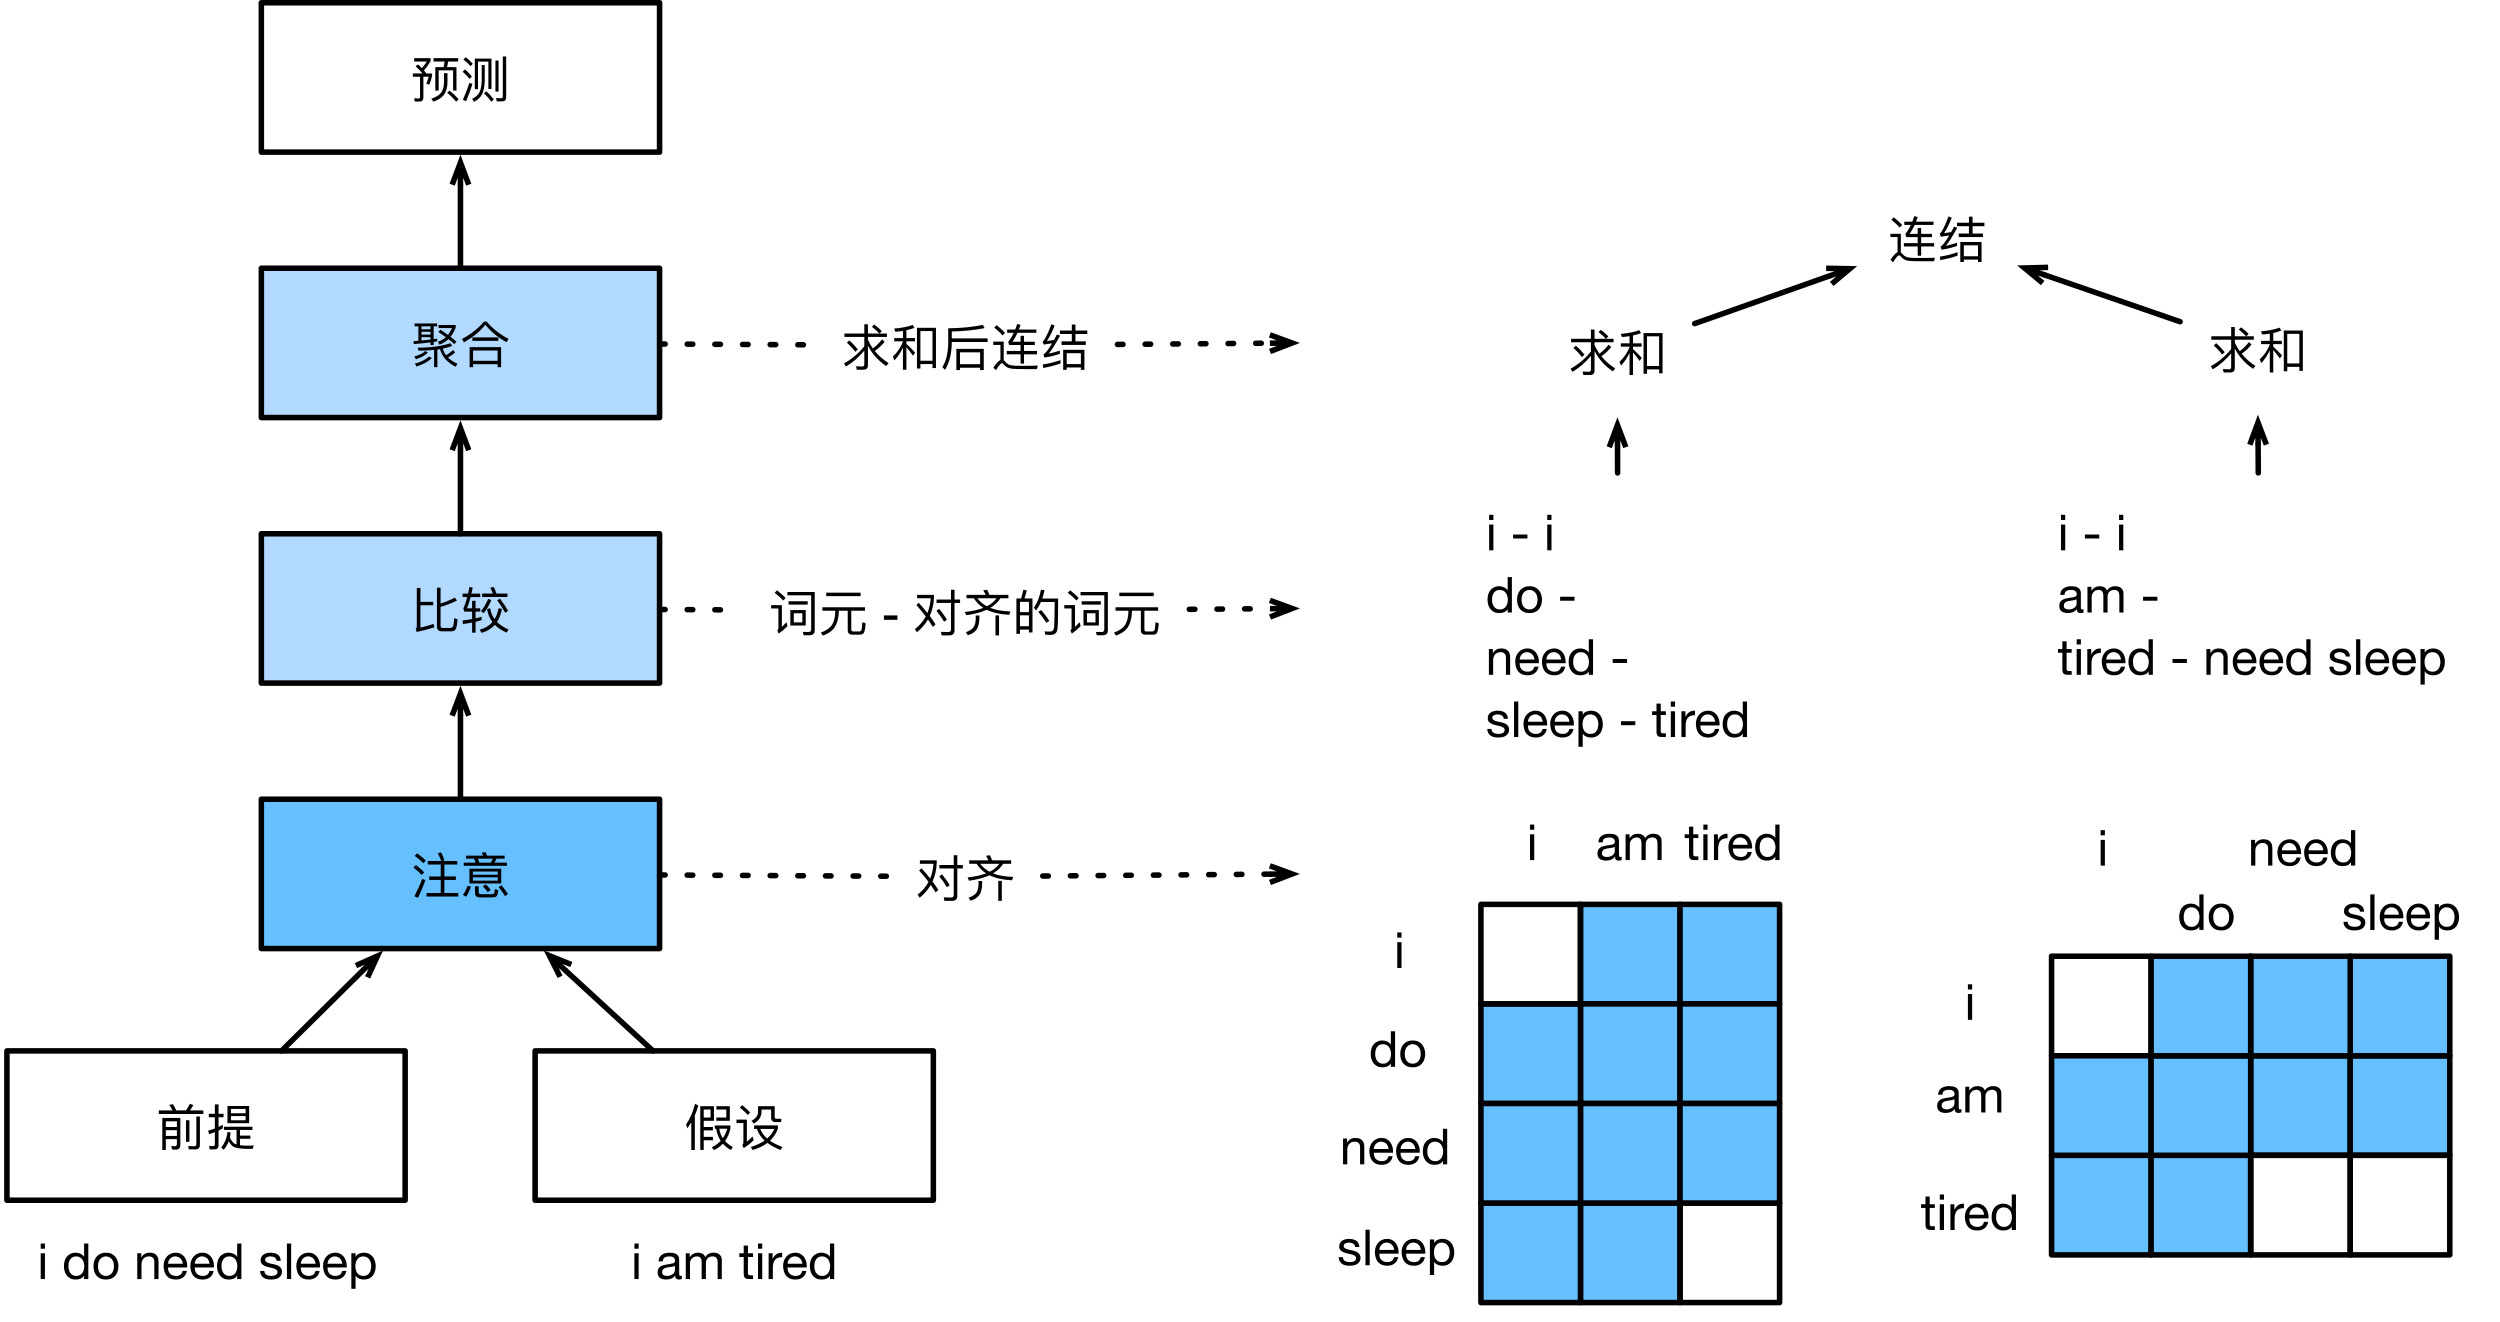 <?xml version="1.0" encoding="UTF-8"?>
<svg xmlns="http://www.w3.org/2000/svg" xmlns:xlink="http://www.w3.org/1999/xlink" width="452pt" height="239pt" viewBox="0 0 452 239" version="1.1">
<defs>
<g>
<symbol overflow="visible" id="glyph0-0">
<path style="stroke:none;" d=""/>
</symbol>
<symbol overflow="visible" id="glyph0-1">
<path style="stroke:none;" d="M 6.078 -7.422 C 5.875 -7 5.641 -6.609 5.375 -6.234 L 3.625 -6.234 C 3.422 -6.656 3.234 -7.031 3.031 -7.359 L 2.344 -7.25 C 2.562 -6.938 2.75 -6.609 2.938 -6.234 L 0.469 -6.234 L 0.469 -5.594 L 8.516 -5.594 L 8.516 -6.234 L 6.094 -6.234 C 6.312 -6.516 6.516 -6.844 6.703 -7.203 Z M 3.594 0.844 C 4.109 0.844 4.359 0.547 4.359 -0.078 L 4.359 -4.875 L 1.094 -4.875 L 1.094 0.922 L 1.734 0.922 L 1.734 -1.047 L 3.734 -1.047 L 3.734 -0.219 C 3.734 0.078 3.625 0.234 3.391 0.234 L 2.703 0.203 L 2.875 0.844 Z M 1.734 -1.625 L 1.734 -2.656 L 3.734 -2.656 L 3.734 -1.625 Z M 1.734 -3.234 L 1.734 -4.266 L 3.734 -4.266 L 3.734 -3.234 Z M 7.094 0.812 C 7.625 0.812 7.891 0.547 7.891 -0.016 L 7.891 -5.125 L 7.25 -5.125 L 7.25 -0.172 C 7.25 0.094 7.125 0.25 6.859 0.25 C 6.5 0.25 6.141 0.219 5.766 0.203 L 5.891 0.812 Z M 5.375 -4.453 L 5.375 -0.562 L 6 -0.562 L 6 -4.453 Z M 5.375 -4.453 "/>
</symbol>
<symbol overflow="visible" id="glyph0-2">
<path style="stroke:none;" d="M 1.484 0.812 C 2 0.812 2.266 0.562 2.266 0.047 L 2.266 -2.594 C 2.516 -2.734 2.781 -2.859 3.031 -2.984 L 3.031 -3.641 C 2.781 -3.5 2.516 -3.375 2.266 -3.25 L 2.266 -5 L 3.172 -5 L 3.172 -5.625 L 2.266 -5.625 L 2.266 -7.328 L 1.594 -7.328 L 1.594 -5.625 L 0.5 -5.625 L 0.5 -5 L 1.594 -5 L 1.594 -2.969 C 1.203 -2.812 0.797 -2.688 0.391 -2.594 L 0.547 -1.938 C 0.906 -2.047 1.25 -2.172 1.594 -2.312 L 1.594 -0.109 C 1.594 0.109 1.469 0.219 1.266 0.219 C 1.031 0.219 0.797 0.203 0.547 0.188 L 0.672 0.812 Z M 3.875 -7.031 L 3.875 -3.922 L 7.797 -3.922 L 7.797 -7.031 Z M 7.156 -4.453 L 4.5 -4.453 L 4.5 -5.219 L 7.156 -5.219 Z M 4.5 -5.719 L 4.5 -6.5 L 7.156 -6.5 L 7.156 -5.719 Z M 3.234 -3.281 L 3.234 -2.703 L 5.516 -2.703 L 5.516 -0.078 C 5.438 -0.109 5.359 -0.141 5.297 -0.156 C 4.922 -0.328 4.594 -0.719 4.297 -1.328 C 4.375 -1.625 4.422 -1.938 4.438 -2.266 L 3.859 -2.328 C 3.781 -1.297 3.406 -0.359 2.734 0.469 L 3.203 0.875 C 3.594 0.406 3.891 -0.094 4.109 -0.656 C 4.375 -0.156 4.688 0.188 5.031 0.375 C 5.469 0.578 6.266 0.703 7.469 0.719 C 7.75 0.719 8.078 0.719 8.438 0.719 L 8.625 0.094 C 8.281 0.109 7.891 0.141 7.422 0.141 C 6.922 0.141 6.5 0.109 6.141 0.047 L 6.141 -1.109 L 8.016 -1.109 L 8.016 -1.688 L 6.141 -1.688 L 6.141 -2.703 L 8.391 -2.703 L 8.391 -3.281 Z M 3.234 -3.281 "/>
</symbol>
<symbol overflow="visible" id="glyph0-3">
<path style="stroke:none;" d="M 1.172 -7.219 L 0.719 -6.766 C 1.375 -6.297 1.906 -5.844 2.281 -5.422 L 2.75 -5.891 C 2.328 -6.328 1.797 -6.766 1.172 -7.219 Z M 0.953 -5.094 L 0.5 -4.656 C 1.125 -4.172 1.625 -3.719 1.984 -3.297 L 2.438 -3.766 C 2.047 -4.219 1.547 -4.656 0.953 -5.094 Z M 2.094 -2.609 C 1.688 -1.531 1.203 -0.484 0.672 0.547 L 1.312 0.828 C 1.812 -0.172 2.266 -1.234 2.656 -2.375 Z M 3.094 -5.828 L 3.094 -5.188 L 5.438 -5.188 L 5.438 -3.031 L 3.344 -3.031 L 3.344 -2.406 L 5.438 -2.406 L 5.438 -0.047 L 2.875 -0.047 L 2.875 0.594 L 8.594 0.594 L 8.594 -0.047 L 6.094 -0.047 L 6.094 -2.406 L 8.172 -2.406 L 8.172 -3.031 L 6.094 -3.031 L 6.094 -5.188 L 8.422 -5.188 L 8.422 -5.828 L 5.734 -5.828 L 6.109 -5.969 C 5.969 -6.406 5.766 -6.875 5.516 -7.391 L 4.906 -7.234 C 5.141 -6.781 5.344 -6.312 5.516 -5.828 Z M 3.094 -5.828 "/>
</symbol>
<symbol overflow="visible" id="glyph0-4">
<path style="stroke:none;" d="M 2.469 -6.25 L 2.75 -5.531 L 0.594 -5.531 L 0.594 -4.969 L 8.406 -4.969 L 8.406 -5.531 L 6.172 -5.531 L 6.516 -6.25 L 7.984 -6.25 L 7.984 -6.797 L 4.812 -6.797 C 4.719 -7.031 4.625 -7.25 4.531 -7.438 L 3.844 -7.328 C 3.938 -7.172 4.016 -7 4.109 -6.797 L 1.016 -6.797 L 1.016 -6.25 Z M 3.422 -5.531 L 3.141 -6.25 L 5.844 -6.25 L 5.484 -5.531 Z M 1.625 -4.438 L 1.625 -1.766 L 7.375 -1.766 L 7.375 -4.438 Z M 6.75 -2.281 L 2.25 -2.281 L 2.25 -2.875 L 6.75 -2.875 Z M 2.25 -3.344 L 2.25 -3.922 L 6.75 -3.922 L 6.75 -3.344 Z M 1.266 -1.344 C 1.094 -0.75 0.812 -0.203 0.453 0.281 L 1.016 0.641 C 1.391 0.109 1.672 -0.5 1.891 -1.219 Z M 5.734 0.75 C 6.078 0.75 6.312 0.688 6.484 0.578 C 6.656 0.438 6.781 0.062 6.844 -0.562 L 6.234 -0.75 C 6.203 -0.312 6.125 -0.031 6.016 0.062 C 5.953 0.141 5.812 0.172 5.609 0.172 L 3.719 0.172 C 3.438 0.172 3.297 0.031 3.297 -0.219 L 3.297 -1.266 L 2.625 -1.266 L 2.625 -0.078 C 2.625 0.484 2.922 0.75 3.531 0.75 Z M 4.594 -1.609 L 4.047 -1.266 C 4.422 -0.875 4.719 -0.531 4.938 -0.203 L 5.469 -0.578 C 5.281 -0.875 4.984 -1.219 4.594 -1.609 Z M 7.422 -1.438 L 6.906 -1.109 C 7.391 -0.516 7.766 0.031 8.062 0.516 L 8.594 0.141 C 8.328 -0.312 7.922 -0.828 7.422 -1.438 Z M 7.422 -1.438 "/>
</symbol>
<symbol overflow="visible" id="glyph0-5">
<path style="stroke:none;" d="M 5.406 -3.781 C 6.344 -4.031 7.328 -4.406 8.375 -4.922 L 7.984 -5.453 C 7.141 -5 6.297 -4.641 5.406 -4.391 L 5.406 -7.25 L 4.75 -7.25 L 4.75 -0.25 C 4.75 0.344 5.047 0.641 5.609 0.641 L 7.312 0.641 C 7.641 0.641 7.891 0.547 8.078 0.359 C 8.266 0.141 8.391 -0.5 8.484 -1.531 L 7.859 -1.734 C 7.828 -0.812 7.719 -0.281 7.578 -0.141 C 7.469 -0.031 7.328 0.031 7.156 0.031 L 5.812 0.031 C 5.531 0.031 5.406 -0.109 5.406 -0.375 Z M 1.094 0.766 C 2.234 0.516 3.297 0.234 4.297 -0.078 L 4.125 -0.688 C 3.344 -0.438 2.562 -0.203 1.766 -0.031 L 1.766 -4.062 L 4.078 -4.062 L 4.078 -4.688 L 1.766 -4.688 L 1.766 -7.203 L 1.109 -7.203 L 1.109 -0.219 C 1.109 -0.047 1.047 0.078 0.906 0.156 Z M 1.094 0.766 "/>
</symbol>
<symbol overflow="visible" id="glyph0-6">
<path style="stroke:none;" d="M 2.109 -4.875 L 2.109 -3.516 L 1.188 -3.516 C 1.422 -4.094 1.641 -4.766 1.844 -5.547 L 3.578 -5.547 L 3.578 -6.172 L 1.984 -6.172 C 2.062 -6.516 2.156 -6.891 2.219 -7.266 L 1.625 -7.375 C 1.531 -6.953 1.453 -6.547 1.375 -6.172 L 0.391 -6.172 L 0.391 -5.547 L 1.219 -5.547 C 1.016 -4.719 0.781 -4.031 0.531 -3.484 L 0.672 -2.922 L 2.109 -2.922 L 2.109 -1.578 C 1.562 -1.469 0.984 -1.391 0.375 -1.312 L 0.453 -0.672 C 1.031 -0.75 1.578 -0.844 2.109 -0.953 L 2.109 0.891 L 2.734 0.891 L 2.734 -1.094 C 3.109 -1.172 3.484 -1.266 3.828 -1.375 L 3.828 -1.984 C 3.484 -1.891 3.109 -1.797 2.734 -1.703 L 2.734 -2.922 L 3.578 -2.922 L 3.578 -3.516 L 2.734 -3.516 L 2.734 -4.875 Z M 3.922 -6.188 L 3.922 -5.562 L 8.5 -5.562 L 8.5 -6.188 L 6.5 -6.188 C 6.359 -6.641 6.203 -7.016 6.031 -7.359 L 5.391 -7.25 C 5.562 -6.938 5.719 -6.578 5.859 -6.188 Z M 5.016 -5.234 C 4.656 -4.359 4.219 -3.625 3.703 -3 L 4.219 -2.641 C 4.734 -3.297 5.188 -4.062 5.578 -4.969 Z M 7.141 -5.266 L 6.656 -4.953 C 7.25 -4.125 7.734 -3.375 8.094 -2.703 L 8.609 -3.062 C 8.266 -3.688 7.781 -4.422 7.141 -5.266 Z M 6.891 -3.531 C 6.75 -2.781 6.516 -2.125 6.172 -1.562 C 5.75 -2.141 5.484 -2.797 5.375 -3.531 L 4.812 -3.359 C 4.953 -2.484 5.281 -1.703 5.781 -1.031 C 5.219 -0.375 4.453 0.094 3.469 0.359 L 3.828 0.922 C 4.812 0.641 5.609 0.156 6.219 -0.531 C 6.766 0.031 7.484 0.5 8.359 0.875 L 8.688 0.312 C 7.844 -0.062 7.141 -0.516 6.609 -1.047 C 7.031 -1.688 7.328 -2.469 7.5 -3.406 Z M 6.891 -3.531 "/>
</symbol>
<symbol overflow="visible" id="glyph0-7">
<path style="stroke:none;" d="M 4.234 -2.234 L 4.234 0.875 L 4.828 0.875 L 4.828 -2.297 L 5.312 -2.375 C 5.656 -1.031 6.594 0.031 8.125 0.812 L 8.453 0.266 C 7.766 -0.047 7.188 -0.422 6.75 -0.859 C 7.266 -1.172 7.703 -1.469 8.031 -1.766 L 7.688 -2.219 C 7.344 -1.891 6.906 -1.578 6.391 -1.266 C 6.125 -1.625 5.922 -2.031 5.812 -2.469 C 6.422 -2.594 6.984 -2.75 7.5 -2.953 L 7.203 -3.453 C 5.641 -2.922 3.641 -2.641 1.25 -2.641 L 1.438 -2.094 C 2.453 -2.094 3.391 -2.141 4.234 -2.234 Z M 0.703 -7.016 L 0.703 -6.5 L 1.391 -6.5 L 1.391 -3.891 C 1.094 -3.875 0.812 -3.844 0.5 -3.812 L 0.562 -3.281 C 1.641 -3.359 2.656 -3.484 3.578 -3.609 L 3.578 -3.109 L 4.156 -3.109 L 4.156 -3.688 C 4.359 -3.719 4.562 -3.75 4.781 -3.781 L 4.781 -4.281 C 4.578 -4.25 4.359 -4.219 4.156 -4.172 L 4.156 -6.5 L 4.781 -6.5 L 4.781 -7.016 Z M 1.953 -3.938 L 1.953 -4.547 L 3.578 -4.547 L 3.578 -4.109 C 3.078 -4.047 2.531 -3.984 1.953 -3.938 Z M 1.953 -5 L 1.953 -5.516 L 3.578 -5.516 L 3.578 -5 Z M 1.953 -5.969 L 1.953 -6.5 L 3.578 -6.5 L 3.578 -5.969 Z M 5.391 -5.875 L 5 -5.484 C 5.484 -5.172 5.953 -4.844 6.359 -4.547 C 5.953 -4.172 5.469 -3.891 4.938 -3.719 L 5.188 -3.188 C 5.812 -3.406 6.359 -3.734 6.828 -4.188 C 7.219 -3.891 7.562 -3.594 7.859 -3.281 L 8.281 -3.703 C 7.969 -4 7.609 -4.297 7.203 -4.609 C 7.562 -5.062 7.891 -5.609 8.141 -6.266 L 8.141 -6.734 L 5.047 -6.734 L 5.047 -6.188 L 7.484 -6.188 C 7.266 -5.734 7.031 -5.312 6.734 -4.953 C 6.328 -5.266 5.875 -5.562 5.391 -5.875 Z M 2.641 -2.031 C 2.391 -1.812 2.109 -1.641 1.812 -1.469 C 1.453 -1.297 1.078 -1.156 0.641 -1.047 L 0.953 -0.547 C 1.469 -0.734 1.906 -0.906 2.234 -1.094 C 2.531 -1.266 2.828 -1.469 3.125 -1.734 Z M 3.344 -1.047 C 3 -0.766 2.641 -0.516 2.25 -0.312 C 1.797 -0.078 1.312 0.109 0.75 0.25 L 1.062 0.766 C 1.734 0.531 2.266 0.312 2.688 0.078 C 3.062 -0.141 3.453 -0.406 3.828 -0.75 Z M 3.344 -1.047 "/>
</symbol>
<symbol overflow="visible" id="glyph0-8">
<path style="stroke:none;" d="M 4.266 -7.359 C 3.203 -6.109 1.875 -5.062 0.281 -4.219 L 0.625 -3.594 C 2.219 -4.5 3.516 -5.547 4.5 -6.781 C 5.562 -5.484 6.844 -4.422 8.344 -3.625 L 8.688 -4.234 C 7.203 -5 5.875 -6.031 4.734 -7.359 Z M 7.344 -2.734 L 1.656 -2.734 L 1.656 0.891 L 2.281 0.891 L 2.281 0.344 L 6.719 0.344 L 6.719 0.891 L 7.344 0.891 Z M 2.281 -0.266 L 2.281 -2.125 L 6.719 -2.125 L 6.719 -0.266 Z M 2.156 -4.5 L 2.156 -3.875 L 6.844 -3.875 L 6.844 -4.5 Z M 2.156 -4.5 "/>
</symbol>
<symbol overflow="visible" id="glyph0-9">
<path style="stroke:none;" d="M 4.297 -5.609 L 4.297 -4.984 L 6.906 -4.984 L 6.906 -0.203 C 6.906 0.109 6.734 0.281 6.406 0.281 C 5.984 0.281 5.547 0.266 5.078 0.234 L 5.219 0.875 L 6.625 0.875 C 7.234 0.875 7.547 0.562 7.547 -0.031 L 7.547 -4.984 L 8.547 -4.984 L 8.547 -5.609 L 7.547 -5.609 L 7.547 -7.375 L 6.906 -7.375 L 6.906 -5.609 Z M 1.078 -5.016 L 0.641 -4.609 C 1.266 -3.922 1.844 -3.219 2.344 -2.547 C 1.875 -1.672 1.219 -0.906 0.375 -0.25 L 0.75 0.312 C 1.578 -0.375 2.25 -1.141 2.75 -2 C 3.062 -1.547 3.359 -1.094 3.641 -0.641 L 4.109 -1.109 C 3.781 -1.625 3.438 -2.141 3.062 -2.641 C 3.531 -3.641 3.781 -4.75 3.828 -5.969 L 3.828 -6.453 L 0.781 -6.453 L 0.781 -5.828 L 3.234 -5.828 C 3.172 -4.875 2.984 -3.984 2.641 -3.172 C 2.156 -3.781 1.641 -4.406 1.078 -5.016 Z M 4.781 -3.922 L 4.281 -3.562 C 4.844 -2.875 5.297 -2.219 5.656 -1.594 L 6.172 -1.953 C 5.844 -2.531 5.375 -3.188 4.781 -3.922 Z M 4.781 -3.922 "/>
</symbol>
<symbol overflow="visible" id="glyph0-10">
<path style="stroke:none;" d="M 5.953 -2.734 L 5.953 0.875 L 6.594 0.875 L 6.594 -2.734 Z M 0.703 -6.453 L 0.703 -5.828 L 2.031 -5.828 C 2.484 -5.125 3.062 -4.547 3.75 -4.094 C 2.844 -3.75 1.734 -3.5 0.406 -3.359 L 0.672 -2.766 C 2.125 -2.969 3.359 -3.281 4.359 -3.75 L 4.375 -3.75 C 5.438 -3.219 6.797 -2.922 8.438 -2.844 L 8.656 -3.453 C 7.172 -3.5 5.953 -3.719 5 -4.094 C 5.797 -4.562 6.406 -5.141 6.844 -5.828 L 8.281 -5.828 L 8.281 -6.453 L 4.844 -6.453 C 4.719 -6.797 4.578 -7.094 4.453 -7.375 L 3.734 -7.266 C 3.891 -7.016 4.047 -6.75 4.172 -6.453 Z M 2.688 -5.828 L 6.141 -5.828 C 5.734 -5.25 5.172 -4.766 4.391 -4.391 C 3.641 -4.797 3.078 -5.281 2.688 -5.828 Z M 2.375 -2.719 L 2.375 -2.047 C 2.359 -1.453 2.234 -0.969 1.984 -0.578 C 1.703 -0.219 1.25 0.078 0.594 0.297 L 0.953 0.859 C 1.672 0.625 2.203 0.281 2.516 -0.156 C 2.844 -0.641 3.016 -1.266 3.031 -2.047 L 3.031 -2.719 Z M 2.375 -2.719 "/>
</symbol>
<symbol overflow="visible" id="glyph0-11">
<path style="stroke:none;" d="M 3.484 -2.625 L 5.141 -2.625 L 5.141 -3.234 L 3.484 -3.234 L 3.484 -4.359 L 5.328 -4.359 L 5.328 -7 L 2.859 -7 L 2.859 0.906 L 3.484 0.906 L 3.484 -0.844 L 5.156 -0.844 L 5.156 -1.453 L 3.484 -1.453 Z M 8.203 -4.359 L 8.203 -7 L 5.781 -7 L 5.781 -6.391 L 7.562 -6.391 L 7.562 -4.953 L 5.766 -4.953 L 5.766 -4.359 Z M 5.484 -3.516 L 5.484 -2.922 L 5.734 -2.922 C 5.859 -2.109 6.125 -1.391 6.547 -0.75 L 6.547 -0.734 C 6.125 -0.266 5.594 0.109 4.953 0.406 L 5.312 0.953 C 5.953 0.656 6.5 0.266 6.953 -0.219 C 7.344 0.25 7.828 0.625 8.422 0.922 L 8.734 0.375 C 8.219 0.109 7.766 -0.25 7.344 -0.703 C 7.797 -1.328 8.109 -2.062 8.312 -2.953 L 8.312 -3.516 Z M 6.297 -2.922 L 7.719 -2.922 C 7.547 -2.281 7.281 -1.703 6.938 -1.219 C 6.609 -1.688 6.406 -2.266 6.297 -2.922 Z M 3.484 -4.953 L 3.484 -6.391 L 4.719 -6.391 L 4.719 -4.953 Z M 1.234 -4.078 L 1.234 0.922 L 1.875 0.922 L 1.875 -5.344 C 2.125 -5.891 2.328 -6.5 2.5 -7.141 L 1.906 -7.422 C 1.562 -6.016 1.031 -4.781 0.297 -3.703 L 0.516 -3.016 C 0.766 -3.359 1.016 -3.703 1.234 -4.078 Z M 1.234 -4.078 "/>
</symbol>
<symbol overflow="visible" id="glyph0-12">
<path style="stroke:none;" d="M 1.453 -7.188 L 1 -6.766 C 1.609 -6.281 2.094 -5.828 2.438 -5.406 L 2.875 -5.844 C 2.5 -6.297 2.016 -6.734 1.453 -7.188 Z M 0.406 -4.578 L 0.406 -3.953 L 1.656 -3.953 L 1.656 -0.391 C 1.656 -0.25 1.578 -0.109 1.453 0.016 L 1.703 0.578 C 2.344 0.172 2.938 -0.297 3.516 -0.828 L 3.328 -1.516 C 2.969 -1.156 2.609 -0.859 2.281 -0.578 L 2.281 -4.578 Z M 3.594 -3.531 L 3.594 -2.891 L 4.094 -2.891 C 4.344 -2.109 4.812 -1.406 5.484 -0.781 C 4.812 -0.312 3.984 0.078 2.984 0.375 L 3.344 0.922 C 4.391 0.609 5.281 0.188 6 -0.359 C 6.641 0.125 7.422 0.547 8.359 0.922 L 8.719 0.375 C 7.828 0.047 7.078 -0.328 6.469 -0.75 C 7.125 -1.359 7.594 -2.094 7.891 -2.938 L 7.891 -3.531 Z M 4.703 -2.891 L 7.25 -2.891 C 6.953 -2.234 6.531 -1.656 5.953 -1.156 C 5.359 -1.672 4.938 -2.25 4.703 -2.891 Z M 4.297 -7 L 4.297 -6 C 4.297 -5.297 3.891 -4.75 3.109 -4.359 L 3.547 -3.859 C 4.469 -4.391 4.938 -5.125 4.938 -6.078 L 4.938 -6.391 L 6.672 -6.391 L 6.672 -4.922 C 6.672 -4.391 6.953 -4.125 7.5 -4.125 L 8.5 -4.125 L 8.5 -4.719 L 7.672 -4.719 C 7.438 -4.719 7.312 -4.828 7.312 -5.062 L 7.312 -7 Z M 4.297 -7 "/>
</symbol>
<symbol overflow="visible" id="glyph0-13">
<path style="stroke:none;" d="M 4.125 -6.984 L 4.125 -6.375 L 6.125 -6.375 C 6.078 -6.031 6.031 -5.688 5.953 -5.359 L 4.453 -5.359 L 4.453 -1.125 L 5.062 -1.125 L 5.062 -4.781 L 7.672 -4.781 L 7.672 -1.125 L 8.281 -1.125 L 8.281 -5.359 L 6.578 -5.359 C 6.656 -5.688 6.719 -6.016 6.766 -6.375 L 8.594 -6.375 L 8.594 -6.984 Z M 7 -1.125 L 6.594 -0.719 C 7.281 -0.156 7.828 0.391 8.219 0.891 L 8.672 0.438 C 8.219 -0.078 7.672 -0.609 7 -1.125 Z M 6.031 -4.281 L 6.031 -2.656 C 6.016 -1.875 5.844 -1.266 5.531 -0.781 C 5.188 -0.312 4.594 0.062 3.734 0.344 L 4.094 0.891 C 4.984 0.578 5.609 0.172 6.016 -0.359 C 6.422 -0.922 6.641 -1.688 6.656 -2.656 L 6.656 -4.281 Z M 1.359 -5.844 L 0.875 -5.547 C 1.375 -5.078 1.797 -4.641 2.141 -4.219 L 0.391 -4.219 L 0.391 -3.625 L 1.688 -3.625 L 1.688 -0.016 C 1.688 0.203 1.594 0.312 1.406 0.312 C 1.156 0.312 0.906 0.297 0.625 0.266 L 0.75 0.859 L 1.625 0.859 C 2.062 0.859 2.297 0.609 2.297 0.141 L 2.297 -3.625 L 3.266 -3.625 C 3.125 -3.125 2.984 -2.734 2.812 -2.391 L 3.344 -2.172 C 3.547 -2.578 3.719 -3.125 3.875 -3.828 L 3.875 -4.219 L 2.844 -4.219 C 2.719 -4.391 2.578 -4.562 2.406 -4.766 C 2.828 -5.234 3.234 -5.812 3.609 -6.469 L 3.609 -6.984 L 0.641 -6.984 L 0.641 -6.375 L 2.922 -6.375 C 2.641 -5.938 2.344 -5.531 2.031 -5.172 C 1.828 -5.391 1.609 -5.609 1.359 -5.844 Z M 1.359 -5.844 "/>
</symbol>
<symbol overflow="visible" id="glyph0-14">
<path style="stroke:none;" d="M 0.969 -7.156 L 0.531 -6.734 C 1.078 -6.312 1.516 -5.906 1.812 -5.531 L 2.234 -5.969 C 1.906 -6.359 1.469 -6.766 0.969 -7.156 Z M 0.828 -4.953 L 0.391 -4.531 C 0.922 -4.078 1.328 -3.641 1.641 -3.234 L 2.062 -3.656 C 1.734 -4.094 1.312 -4.516 0.828 -4.953 Z M 1.625 -2.531 C 1.281 -1.484 0.875 -0.453 0.438 0.547 L 1.031 0.797 C 1.438 -0.188 1.828 -1.219 2.172 -2.312 Z M 5.609 -6.906 L 2.594 -6.906 L 2.594 -1.375 L 3.172 -1.375 L 3.172 -6.359 L 5.047 -6.359 L 5.047 -1.422 L 5.609 -1.422 Z M 4.656 -1 L 4.25 -0.625 C 4.828 -0.078 5.281 0.422 5.594 0.906 L 6.031 0.469 C 5.656 -0.016 5.203 -0.516 4.656 -1 Z M 3.844 -5.734 L 3.844 -2.875 C 3.828 -2.047 3.688 -1.375 3.453 -0.844 C 3.203 -0.344 2.75 0.062 2.109 0.375 L 2.453 0.906 C 3.109 0.578 3.594 0.141 3.891 -0.422 C 4.203 -1.031 4.359 -1.859 4.391 -2.875 L 4.391 -5.734 Z M 7.562 0.828 C 8.031 0.828 8.266 0.562 8.266 0.062 L 8.266 -7.297 L 7.656 -7.297 L 7.656 -0.094 C 7.656 0.141 7.547 0.266 7.344 0.266 C 7.062 0.266 6.75 0.25 6.438 0.219 L 6.562 0.828 Z M 6.328 -6.562 L 6.328 -0.938 L 6.891 -0.938 L 6.891 -6.562 Z M 6.328 -6.562 "/>
</symbol>
<symbol overflow="visible" id="glyph0-15">
<path style="stroke:none;" d="M 1.156 -7.203 L 0.719 -6.781 C 1.344 -6.266 1.859 -5.797 2.219 -5.359 L 2.688 -5.812 C 2.266 -6.281 1.75 -6.734 1.156 -7.203 Z M 6.375 0.734 L 8.438 0.734 L 8.594 0.094 C 8.359 0.109 8.016 0.109 7.594 0.125 C 7.141 0.141 6.719 0.141 6.297 0.141 C 5.594 0.141 5.016 0.141 4.547 0.125 C 4.016 0.109 3.625 0.031 3.344 -0.094 C 3.094 -0.203 2.875 -0.391 2.656 -0.656 C 2.578 -0.734 2.516 -0.812 2.438 -0.859 L 2.438 -4.234 L 0.547 -4.234 L 0.547 -3.641 L 1.844 -3.641 L 1.844 -0.906 C 1.469 -0.734 1.047 -0.281 0.562 0.484 L 1.047 0.922 C 1.547 0.094 1.906 -0.328 2.109 -0.328 C 2.219 -0.328 2.344 -0.25 2.453 -0.094 C 2.734 0.219 3.047 0.453 3.406 0.562 C 3.766 0.656 4.219 0.719 4.797 0.719 C 5.359 0.734 5.891 0.734 6.375 0.734 Z M 3.062 -6.422 L 3.062 -5.828 L 4.25 -5.828 C 3.953 -5.188 3.625 -4.641 3.266 -4.219 L 3.406 -3.625 L 5.484 -3.625 L 5.484 -2.547 L 2.984 -2.547 L 2.984 -1.938 L 5.484 -1.938 L 5.484 -0.266 L 6.109 -0.266 L 6.109 -1.938 L 8.453 -1.938 L 8.453 -2.547 L 6.109 -2.547 L 6.109 -3.625 L 8.062 -3.625 L 8.062 -4.219 L 6.109 -4.219 L 6.109 -5.281 L 5.484 -5.281 L 5.484 -4.219 L 4.031 -4.219 C 4.359 -4.688 4.656 -5.219 4.938 -5.828 L 8.344 -5.828 L 8.344 -6.422 L 5.188 -6.422 C 5.297 -6.703 5.391 -6.969 5.484 -7.266 L 4.875 -7.422 C 4.766 -7.078 4.641 -6.734 4.516 -6.422 Z M 3.062 -6.422 "/>
</symbol>
<symbol overflow="visible" id="glyph0-16">
<path style="stroke:none;" d="M 3.703 -0.906 C 2.797 -0.562 1.734 -0.297 0.5 -0.094 L 0.578 0.531 C 1.75 0.312 2.797 0.047 3.703 -0.281 Z M 2.047 -7.375 C 1.688 -6.312 1.25 -5.359 0.75 -4.531 C 0.672 -4.422 0.578 -4.344 0.484 -4.297 L 0.641 -3.703 C 1.156 -3.766 1.672 -3.844 2.188 -3.922 C 1.688 -3.078 1.266 -2.484 0.922 -2.141 C 0.844 -2.062 0.734 -2 0.625 -1.938 L 0.797 -1.359 C 1.688 -1.469 2.625 -1.703 3.594 -2.031 L 3.594 -2.609 C 2.938 -2.391 2.266 -2.203 1.578 -2.062 C 2.125 -2.719 2.812 -3.797 3.625 -5.312 L 3.062 -5.531 C 2.875 -5.188 2.703 -4.844 2.531 -4.531 C 2.094 -4.453 1.672 -4.391 1.25 -4.344 C 1.719 -5.047 2.188 -5.969 2.641 -7.141 Z M 3.594 -6.234 L 3.594 -5.609 L 5.75 -5.609 L 5.75 -4.281 L 3.891 -4.281 L 3.891 -3.641 L 8.281 -3.641 L 8.281 -4.281 L 6.406 -4.281 L 6.406 -5.609 L 8.547 -5.609 L 8.547 -6.234 L 6.406 -6.234 L 6.406 -7.328 L 5.75 -7.328 L 5.75 -6.234 Z M 8.031 -2.75 L 4.188 -2.75 L 4.188 0.875 L 4.828 0.875 L 4.828 0.438 L 7.391 0.438 L 7.391 0.875 L 8.031 0.875 Z M 4.828 -0.172 L 4.828 -2.141 L 7.391 -2.141 L 7.391 -0.172 Z M 4.828 -0.172 "/>
</symbol>
<symbol overflow="visible" id="glyph0-17">
<path style="stroke:none;" d="M 7.312 0.859 C 7.938 0.859 8.266 0.562 8.266 -0.031 L 8.266 -6.969 L 3.328 -6.969 L 3.328 -6.359 L 7.625 -6.359 L 7.625 -0.219 C 7.625 0.094 7.469 0.266 7.172 0.266 L 6.109 0.25 L 6.266 0.859 Z M 3.531 -5.297 L 3.531 -4.688 L 7 -4.688 L 7 -5.297 Z M 3.859 -3.703 L 3.859 -0.906 L 6.641 -0.906 L 6.641 -3.703 Z M 6.031 -1.469 L 4.484 -1.469 L 4.484 -3.125 L 6.031 -3.125 Z M 1.453 -7.266 L 1.016 -6.828 C 1.656 -6.344 2.172 -5.875 2.562 -5.422 L 3 -5.875 C 2.578 -6.344 2.062 -6.797 1.453 -7.266 Z M 0.391 -4.594 L 0.391 -3.984 L 1.703 -3.984 L 1.703 -0.391 C 1.703 -0.25 1.625 -0.125 1.5 -0.016 L 1.75 0.562 C 2.312 0.172 2.844 -0.281 3.344 -0.797 L 3.172 -1.5 C 2.859 -1.172 2.578 -0.906 2.328 -0.656 L 2.328 -4.594 Z M 0.391 -4.594 "/>
</symbol>
<symbol overflow="visible" id="glyph0-18">
<path style="stroke:none;" d="M 1.344 -6.844 L 1.344 -6.219 L 7.562 -6.219 L 7.562 -6.844 Z M 0.656 -4.203 L 0.656 -3.578 L 2.984 -3.578 L 2.984 -3.438 C 2.969 -2.453 2.766 -1.656 2.406 -1.047 C 2.031 -0.453 1.344 0.016 0.375 0.375 L 0.734 0.922 C 1.734 0.562 2.453 0.047 2.891 -0.609 C 3.344 -1.328 3.594 -2.266 3.625 -3.438 L 3.625 -3.578 L 5.234 -3.578 L 5.234 -0.078 C 5.234 0.484 5.516 0.75 6.078 0.75 L 7.391 0.75 C 7.719 0.75 7.953 0.656 8.109 0.484 C 8.281 0.266 8.406 -0.328 8.469 -1.312 L 7.875 -1.5 C 7.844 -0.688 7.781 -0.203 7.672 -0.031 C 7.594 0.094 7.469 0.172 7.266 0.172 L 6.266 0.172 C 6 0.172 5.875 0.031 5.875 -0.219 L 5.875 -3.578 L 8.359 -3.578 L 8.359 -4.203 Z M 0.656 -4.203 "/>
</symbol>
<symbol overflow="visible" id="glyph0-19">
<path style="stroke:none;" d="M 3.641 -5.797 L 2.188 -5.797 C 2.359 -6.25 2.5 -6.734 2.609 -7.266 L 1.969 -7.359 C 1.875 -6.828 1.75 -6.297 1.578 -5.797 L 0.734 -5.797 L 0.734 0.609 L 1.375 0.609 L 1.375 -0.172 L 3 -0.172 L 3 0.344 L 3.641 0.344 Z M 1.375 -0.781 L 1.375 -2.75 L 3 -2.75 L 3 -0.781 Z M 1.375 -3.328 L 1.375 -5.188 L 3 -5.188 L 3 -3.328 Z M 5.203 -3.703 L 4.688 -3.391 C 5.297 -2.641 5.797 -1.984 6.172 -1.391 L 6.672 -1.75 C 6.344 -2.297 5.844 -2.969 5.203 -3.703 Z M 8.281 -5.781 L 5.422 -5.781 C 5.578 -6.25 5.703 -6.766 5.812 -7.297 L 5.172 -7.375 C 4.938 -6.094 4.516 -5.016 3.891 -4.125 L 4.281 -3.625 C 4.625 -4.078 4.922 -4.594 5.172 -5.156 L 7.656 -5.156 C 7.625 -2.562 7.594 -1.016 7.547 -0.5 C 7.469 -0.047 7.234 0.188 6.797 0.188 C 6.531 0.188 6.203 0.188 5.828 0.156 L 5.969 0.75 C 6.406 0.781 6.719 0.797 6.891 0.797 C 7.656 0.797 8.062 0.438 8.156 -0.25 C 8.25 -0.938 8.281 -2.797 8.281 -5.781 Z M 8.281 -5.781 "/>
</symbol>
<symbol overflow="visible" id="glyph0-20">
<path style="stroke:none;" d="M 0.641 -5.703 L 0.641 -5.078 L 4.234 -5.078 L 4.234 -3.391 C 3.172 -2.078 1.938 -1.047 0.562 -0.297 L 0.906 0.281 C 2.172 -0.484 3.281 -1.453 4.234 -2.609 L 4.234 -0.156 C 4.234 0.125 4.109 0.266 3.859 0.266 C 3.5 0.266 3.125 0.25 2.734 0.219 L 2.875 0.844 L 4.094 0.844 C 4.625 0.844 4.891 0.562 4.891 0.016 L 4.891 -3.484 C 5.641 -2.047 6.719 -0.812 8.188 0.188 L 8.625 -0.344 C 7.641 -0.969 6.797 -1.703 6.125 -2.547 C 6.828 -3.031 7.422 -3.578 7.906 -4.219 L 7.438 -4.641 C 6.969 -4.031 6.422 -3.484 5.781 -3 C 5.438 -3.484 5.141 -4 4.891 -4.547 L 4.891 -5.078 L 8.328 -5.078 L 8.328 -5.703 L 6.969 -5.703 L 7.391 -6.125 C 7.031 -6.516 6.578 -6.922 6.031 -7.312 L 5.609 -6.922 C 6.156 -6.484 6.594 -6.078 6.938 -5.703 L 4.891 -5.703 L 4.891 -7.375 L 4.234 -7.375 L 4.234 -5.703 Z M 1.516 -4.453 L 1.078 -4.031 C 1.734 -3.453 2.234 -2.891 2.609 -2.391 L 3.062 -2.828 C 2.641 -3.359 2.141 -3.922 1.516 -4.453 Z M 1.516 -4.453 "/>
</symbol>
<symbol overflow="visible" id="glyph0-21">
<path style="stroke:none;" d="M 8.188 -6.734 L 4.75 -6.734 L 4.75 0.625 L 5.375 0.625 L 5.375 -0.172 L 7.562 -0.172 L 7.562 0.547 L 8.188 0.547 Z M 5.375 -0.781 L 5.375 -6.141 L 7.562 -6.141 L 7.562 -0.781 Z M 0.641 -4.875 L 0.641 -4.281 L 2.219 -4.281 L 2.219 -4.219 C 1.844 -3.219 1.234 -2.328 0.406 -1.531 L 0.672 -0.844 C 1.312 -1.531 1.828 -2.297 2.219 -3.156 L 2.219 0.844 L 2.844 0.844 L 2.844 -3.219 C 3.172 -2.844 3.578 -2.328 4.047 -1.688 L 4.422 -2.25 C 3.891 -2.844 3.359 -3.359 2.844 -3.828 L 2.844 -4.281 L 4.391 -4.281 L 4.391 -4.875 L 2.844 -4.875 L 2.844 -6.297 C 3.344 -6.406 3.828 -6.547 4.297 -6.719 L 3.984 -7.266 C 3.094 -6.922 1.969 -6.703 0.625 -6.594 L 0.844 -6.016 C 1.312 -6.047 1.766 -6.109 2.219 -6.172 L 2.219 -4.875 Z M 0.641 -4.875 "/>
</symbol>
<symbol overflow="visible" id="glyph0-22">
<path style="stroke:none;" d="M 2.047 -4.172 L 8.531 -4.172 L 8.531 -4.812 L 2.047 -4.812 L 2.047 -6.062 C 4.25 -6.125 6.234 -6.312 7.984 -6.672 L 7.672 -7.266 C 5.812 -6.875 3.734 -6.672 1.406 -6.641 L 1.406 -3.938 C 1.359 -2.109 1.016 -0.672 0.344 0.375 L 0.828 0.875 C 1.578 -0.328 2 -1.922 2.047 -3.938 Z M 7.828 -2.922 L 2.875 -2.922 L 2.875 0.906 L 3.531 0.906 L 3.531 0.484 L 7.172 0.484 L 7.172 0.906 L 7.828 0.906 Z M 3.531 -0.156 L 3.531 -2.297 L 7.172 -2.297 L 7.172 -0.156 Z M 3.531 -0.156 "/>
</symbol>
<symbol overflow="visible" id="glyph1-0">
<path style="stroke:none;" d="M 3.688 -6 L 0.922 -6 L 0.922 -0.422 L 3.688 -0.422 Z M 4.141 -6.406 L 4.141 -0.016 L 0.453 -0.016 L 0.453 -6.406 Z M 4.141 -6.406 "/>
</symbol>
<symbol overflow="visible" id="glyph1-1">
<path style="stroke:none;" d="M 1.391 -5.484 L 1.391 -6.422 L 0.625 -6.422 L 0.625 -5.484 Z M 0.625 -4.656 L 0.625 0 L 1.391 0 L 1.391 -4.656 Z M 0.625 -4.656 "/>
</symbol>
<symbol overflow="visible" id="glyph1-2">
<path style="stroke:none;" d=""/>
</symbol>
<symbol overflow="visible" id="glyph1-3">
<path style="stroke:none;" d="M 4.703 -0.016 C 4.566 0.055 4.383 0.094 4.156 0.094 C 3.957 0.094 3.797 0.039 3.672 -0.062 C 3.555 -0.176 3.5 -0.359 3.5 -0.609 C 3.289 -0.359 3.047 -0.176 2.766 -0.062 C 2.484 0.039 2.18 0.094 1.859 0.094 C 1.648 0.094 1.453 0.066 1.266 0.016 C 1.078 -0.023 0.91 -0.094 0.766 -0.188 C 0.629 -0.289 0.52 -0.426 0.438 -0.594 C 0.363 -0.758 0.328 -0.961 0.328 -1.203 C 0.328 -1.461 0.367 -1.676 0.453 -1.844 C 0.547 -2.008 0.664 -2.145 0.812 -2.25 C 0.957 -2.352 1.125 -2.43 1.312 -2.484 C 1.508 -2.547 1.707 -2.594 1.906 -2.625 C 2.113 -2.664 2.312 -2.695 2.5 -2.719 C 2.688 -2.738 2.852 -2.77 3 -2.812 C 3.145 -2.852 3.258 -2.91 3.344 -2.984 C 3.426 -3.055 3.469 -3.164 3.469 -3.312 C 3.469 -3.477 3.438 -3.613 3.375 -3.719 C 3.312 -3.82 3.227 -3.898 3.125 -3.953 C 3.031 -4.004 2.922 -4.039 2.797 -4.062 C 2.672 -4.082 2.551 -4.094 2.438 -4.094 C 2.102 -4.094 1.828 -4.031 1.609 -3.906 C 1.398 -3.781 1.285 -3.547 1.266 -3.203 L 0.5 -3.203 C 0.508 -3.492 0.566 -3.738 0.672 -3.938 C 0.785 -4.133 0.93 -4.289 1.109 -4.406 C 1.297 -4.531 1.504 -4.617 1.734 -4.672 C 1.961 -4.734 2.207 -4.766 2.469 -4.766 C 2.688 -4.766 2.895 -4.75 3.094 -4.719 C 3.301 -4.688 3.488 -4.625 3.656 -4.531 C 3.832 -4.438 3.969 -4.305 4.062 -4.141 C 4.164 -3.973 4.219 -3.754 4.219 -3.484 L 4.219 -1.094 C 4.219 -0.906 4.227 -0.77 4.25 -0.688 C 4.27 -0.602 4.344 -0.562 4.469 -0.562 C 4.531 -0.562 4.609 -0.578 4.703 -0.609 Z M 3.453 -2.406 C 3.359 -2.332 3.234 -2.281 3.078 -2.25 C 2.922 -2.219 2.754 -2.191 2.578 -2.172 C 2.41 -2.148 2.238 -2.125 2.062 -2.094 C 1.895 -2.062 1.738 -2.016 1.594 -1.953 C 1.457 -1.898 1.348 -1.816 1.266 -1.703 C 1.18 -1.586 1.141 -1.438 1.141 -1.25 C 1.141 -1.125 1.16 -1.016 1.203 -0.922 C 1.254 -0.836 1.32 -0.77 1.406 -0.719 C 1.488 -0.664 1.582 -0.625 1.688 -0.594 C 1.801 -0.57 1.914 -0.562 2.031 -0.562 C 2.281 -0.562 2.492 -0.598 2.672 -0.672 C 2.859 -0.742 3.008 -0.832 3.125 -0.938 C 3.238 -1.039 3.32 -1.148 3.375 -1.266 C 3.426 -1.391 3.453 -1.508 3.453 -1.625 Z M 3.453 -2.406 "/>
</symbol>
<symbol overflow="visible" id="glyph1-4">
<path style="stroke:none;" d="M 0.578 -4.656 L 0.578 0 L 1.344 0 L 1.344 -2.891 C 1.344 -2.984 1.363 -3.098 1.406 -3.234 C 1.445 -3.367 1.516 -3.5 1.609 -3.625 C 1.711 -3.75 1.844 -3.859 2 -3.953 C 2.164 -4.047 2.359 -4.094 2.578 -4.094 C 2.754 -4.094 2.895 -4.066 3 -4.016 C 3.113 -3.961 3.203 -3.891 3.266 -3.797 C 3.336 -3.703 3.383 -3.594 3.406 -3.469 C 3.438 -3.344 3.453 -3.203 3.453 -3.047 L 3.453 0 L 4.219 0 L 4.219 -2.891 C 4.219 -3.254 4.328 -3.547 4.547 -3.766 C 4.766 -3.984 5.062 -4.094 5.438 -4.094 C 5.625 -4.094 5.773 -4.062 5.891 -4 C 6.004 -3.945 6.094 -3.875 6.156 -3.781 C 6.227 -3.688 6.273 -3.578 6.297 -3.453 C 6.328 -3.328 6.344 -3.191 6.344 -3.047 L 6.344 0 L 7.094 0 L 7.094 -3.406 C 7.094 -3.645 7.055 -3.848 6.984 -4.016 C 6.91 -4.191 6.805 -4.332 6.672 -4.438 C 6.535 -4.551 6.375 -4.633 6.188 -4.688 C 6 -4.738 5.785 -4.766 5.547 -4.766 C 5.242 -4.766 4.961 -4.691 4.703 -4.547 C 4.453 -4.41 4.25 -4.219 4.094 -3.969 C 4 -4.258 3.832 -4.461 3.594 -4.578 C 3.363 -4.703 3.102 -4.766 2.812 -4.766 C 2.164 -4.766 1.664 -4.5 1.312 -3.969 L 1.297 -3.969 L 1.297 -4.656 Z M 0.578 -4.656 "/>
</symbol>
<symbol overflow="visible" id="glyph1-5">
<path style="stroke:none;" d="M 1.641 -4.656 L 1.641 -6.047 L 0.875 -6.047 L 0.875 -4.656 L 0.078 -4.656 L 0.078 -3.984 L 0.875 -3.984 L 0.875 -1.016 C 0.875 -0.797 0.895 -0.617 0.938 -0.484 C 0.977 -0.359 1.039 -0.258 1.125 -0.188 C 1.219 -0.113 1.332 -0.062 1.469 -0.031 C 1.613 -0.008 1.785 0 1.984 0 L 2.562 0 L 2.562 -0.672 L 2.219 -0.672 C 2.094 -0.672 1.992 -0.676 1.922 -0.688 C 1.848 -0.695 1.789 -0.719 1.75 -0.75 C 1.707 -0.781 1.676 -0.82 1.656 -0.875 C 1.645 -0.926 1.641 -1 1.641 -1.094 L 1.641 -3.984 L 2.562 -3.984 L 2.562 -4.656 Z M 1.641 -4.656 "/>
</symbol>
<symbol overflow="visible" id="glyph1-6">
<path style="stroke:none;" d="M 0.547 -4.656 L 0.547 0 L 1.312 0 L 1.312 -2.062 C 1.312 -2.363 1.344 -2.629 1.406 -2.859 C 1.469 -3.098 1.562 -3.297 1.688 -3.453 C 1.82 -3.617 1.992 -3.742 2.203 -3.828 C 2.422 -3.91 2.688 -3.953 3 -3.953 L 3 -4.766 C 2.582 -4.773 2.238 -4.688 1.969 -4.5 C 1.695 -4.32 1.469 -4.047 1.281 -3.672 L 1.266 -3.672 L 1.266 -4.656 Z M 0.547 -4.656 "/>
</symbol>
<symbol overflow="visible" id="glyph1-7">
<path style="stroke:none;" d="M 3.812 -2.766 L 1.141 -2.766 C 1.148 -2.953 1.188 -3.125 1.25 -3.281 C 1.312 -3.438 1.398 -3.57 1.516 -3.688 C 1.629 -3.812 1.766 -3.91 1.922 -3.984 C 2.086 -4.055 2.27 -4.094 2.469 -4.094 C 2.656 -4.094 2.828 -4.055 2.984 -3.984 C 3.148 -3.91 3.289 -3.816 3.406 -3.703 C 3.52 -3.586 3.609 -3.445 3.672 -3.281 C 3.742 -3.125 3.789 -2.953 3.812 -2.766 Z M 4.547 -1.469 L 3.781 -1.469 C 3.719 -1.164 3.582 -0.938 3.375 -0.781 C 3.164 -0.633 2.898 -0.562 2.578 -0.562 C 2.328 -0.562 2.109 -0.602 1.922 -0.688 C 1.734 -0.77 1.578 -0.879 1.453 -1.016 C 1.336 -1.16 1.254 -1.328 1.203 -1.516 C 1.148 -1.703 1.129 -1.895 1.141 -2.094 L 4.609 -2.094 C 4.629 -2.375 4.609 -2.672 4.547 -2.984 C 4.484 -3.297 4.367 -3.582 4.203 -3.844 C 4.035 -4.113 3.812 -4.332 3.531 -4.5 C 3.258 -4.676 2.922 -4.766 2.516 -4.766 C 2.191 -4.766 1.895 -4.703 1.625 -4.578 C 1.363 -4.461 1.133 -4.297 0.938 -4.078 C 0.738 -3.859 0.586 -3.602 0.484 -3.312 C 0.379 -3.02 0.328 -2.695 0.328 -2.344 C 0.336 -1.988 0.391 -1.66 0.484 -1.359 C 0.578 -1.055 0.711 -0.797 0.891 -0.578 C 1.078 -0.367 1.305 -0.203 1.578 -0.078 C 1.859 0.035 2.188 0.094 2.562 0.094 C 3.082 0.094 3.516 -0.035 3.859 -0.297 C 4.211 -0.555 4.441 -0.945 4.547 -1.469 Z M 4.547 -1.469 "/>
</symbol>
<symbol overflow="visible" id="glyph1-8">
<path style="stroke:none;" d="M 1.141 -2.281 C 1.141 -2.508 1.16 -2.734 1.203 -2.953 C 1.254 -3.172 1.332 -3.363 1.438 -3.531 C 1.551 -3.695 1.695 -3.832 1.875 -3.938 C 2.051 -4.039 2.27 -4.094 2.531 -4.094 C 2.789 -4.094 3.016 -4.039 3.203 -3.938 C 3.391 -3.832 3.539 -3.695 3.656 -3.531 C 3.77 -3.375 3.852 -3.188 3.906 -2.969 C 3.969 -2.758 4 -2.547 4 -2.328 C 4 -2.109 3.973 -1.895 3.922 -1.688 C 3.867 -1.477 3.785 -1.289 3.672 -1.125 C 3.555 -0.957 3.41 -0.82 3.234 -0.719 C 3.055 -0.613 2.836 -0.562 2.578 -0.562 C 2.328 -0.562 2.109 -0.609 1.922 -0.703 C 1.742 -0.805 1.598 -0.938 1.484 -1.094 C 1.367 -1.258 1.281 -1.445 1.219 -1.656 C 1.164 -1.863 1.141 -2.07 1.141 -2.281 Z M 4.734 0 L 4.734 -6.422 L 3.969 -6.422 L 3.969 -4.031 L 3.953 -4.031 C 3.867 -4.164 3.766 -4.281 3.641 -4.375 C 3.516 -4.469 3.383 -4.539 3.25 -4.594 C 3.113 -4.656 2.973 -4.695 2.828 -4.719 C 2.691 -4.75 2.566 -4.766 2.453 -4.766 C 2.098 -4.766 1.785 -4.695 1.516 -4.562 C 1.242 -4.438 1.02 -4.266 0.844 -4.047 C 0.664 -3.828 0.535 -3.566 0.453 -3.266 C 0.367 -2.973 0.328 -2.664 0.328 -2.344 C 0.328 -2.008 0.367 -1.695 0.453 -1.406 C 0.547 -1.113 0.68 -0.852 0.859 -0.625 C 1.035 -0.406 1.254 -0.227 1.516 -0.094 C 1.785 0.031 2.102 0.094 2.469 0.094 C 2.789 0.094 3.086 0.035 3.359 -0.078 C 3.629 -0.191 3.828 -0.375 3.953 -0.625 L 3.969 -0.625 L 3.969 0 Z M 4.734 0 "/>
</symbol>
<symbol overflow="visible" id="glyph1-9">
<path style="stroke:none;" d="M 1.141 -2.328 C 1.141 -2.609 1.176 -2.859 1.25 -3.078 C 1.32 -3.297 1.422 -3.477 1.547 -3.625 C 1.68 -3.781 1.836 -3.895 2.016 -3.969 C 2.191 -4.051 2.379 -4.094 2.578 -4.094 C 2.773 -4.094 2.961 -4.051 3.141 -3.969 C 3.316 -3.895 3.473 -3.781 3.609 -3.625 C 3.742 -3.477 3.848 -3.297 3.922 -3.078 C 3.992 -2.859 4.031 -2.609 4.031 -2.328 C 4.031 -2.047 3.992 -1.789 3.922 -1.562 C 3.848 -1.344 3.742 -1.16 3.609 -1.016 C 3.473 -0.867 3.316 -0.754 3.141 -0.672 C 2.961 -0.598 2.773 -0.562 2.578 -0.562 C 2.379 -0.562 2.191 -0.598 2.016 -0.672 C 1.836 -0.754 1.68 -0.867 1.547 -1.016 C 1.422 -1.16 1.32 -1.344 1.25 -1.562 C 1.176 -1.789 1.141 -2.047 1.141 -2.328 Z M 0.328 -2.328 C 0.328 -1.984 0.375 -1.66 0.469 -1.359 C 0.562 -1.066 0.703 -0.812 0.891 -0.594 C 1.086 -0.375 1.328 -0.203 1.609 -0.078 C 1.891 0.035 2.211 0.094 2.578 0.094 C 2.953 0.094 3.281 0.035 3.562 -0.078 C 3.844 -0.203 4.078 -0.375 4.266 -0.594 C 4.453 -0.812 4.594 -1.066 4.688 -1.359 C 4.789 -1.66 4.844 -1.984 4.844 -2.328 C 4.844 -2.66 4.789 -2.973 4.688 -3.266 C 4.594 -3.566 4.453 -3.828 4.266 -4.047 C 4.078 -4.273 3.844 -4.453 3.562 -4.578 C 3.281 -4.703 2.953 -4.766 2.578 -4.766 C 2.211 -4.766 1.891 -4.703 1.609 -4.578 C 1.328 -4.453 1.086 -4.273 0.891 -4.047 C 0.703 -3.828 0.562 -3.566 0.469 -3.266 C 0.375 -2.973 0.328 -2.66 0.328 -2.328 Z M 0.328 -2.328 "/>
</symbol>
<symbol overflow="visible" id="glyph1-10">
<path style="stroke:none;" d="M 0.578 -4.656 L 0.578 0 L 1.344 0 L 1.344 -2.625 C 1.344 -2.832 1.367 -3.023 1.422 -3.203 C 1.484 -3.379 1.57 -3.535 1.688 -3.672 C 1.801 -3.805 1.941 -3.91 2.109 -3.984 C 2.273 -4.055 2.477 -4.094 2.719 -4.094 C 3.008 -4.094 3.238 -4.004 3.406 -3.828 C 3.57 -3.66 3.656 -3.438 3.656 -3.156 L 3.656 0 L 4.422 0 L 4.422 -3.062 C 4.422 -3.312 4.395 -3.539 4.344 -3.75 C 4.301 -3.957 4.211 -4.133 4.078 -4.281 C 3.953 -4.438 3.785 -4.555 3.578 -4.641 C 3.379 -4.723 3.129 -4.766 2.828 -4.766 C 2.141 -4.766 1.633 -4.484 1.312 -3.922 L 1.297 -3.922 L 1.297 -4.656 Z M 0.578 -4.656 "/>
</symbol>
<symbol overflow="visible" id="glyph1-11">
<path style="stroke:none;" d="M 1.047 -1.469 L 0.281 -1.469 C 0.289 -1.176 0.348 -0.93 0.453 -0.734 C 0.566 -0.535 0.711 -0.375 0.891 -0.25 C 1.066 -0.125 1.27 -0.035 1.5 0.016 C 1.738 0.066 1.988 0.094 2.25 0.094 C 2.477 0.094 2.711 0.07 2.953 0.031 C 3.191 -0.008 3.406 -0.086 3.594 -0.203 C 3.781 -0.316 3.93 -0.469 4.047 -0.656 C 4.172 -0.844 4.234 -1.078 4.234 -1.359 C 4.234 -1.578 4.188 -1.758 4.094 -1.906 C 4.008 -2.062 3.895 -2.188 3.75 -2.281 C 3.613 -2.383 3.453 -2.469 3.266 -2.531 C 3.086 -2.594 2.898 -2.645 2.703 -2.688 C 2.523 -2.727 2.348 -2.766 2.172 -2.797 C 1.992 -2.836 1.832 -2.883 1.688 -2.938 C 1.539 -3 1.422 -3.07 1.328 -3.156 C 1.234 -3.25 1.188 -3.359 1.188 -3.484 C 1.188 -3.609 1.219 -3.707 1.281 -3.781 C 1.344 -3.852 1.422 -3.91 1.516 -3.953 C 1.609 -4.004 1.711 -4.039 1.828 -4.062 C 1.941 -4.082 2.055 -4.094 2.172 -4.094 C 2.297 -4.094 2.422 -4.078 2.547 -4.047 C 2.672 -4.016 2.785 -3.969 2.891 -3.906 C 2.992 -3.852 3.078 -3.773 3.141 -3.672 C 3.203 -3.578 3.242 -3.453 3.266 -3.297 L 4.016 -3.297 C 4.004 -3.578 3.945 -3.812 3.844 -4 C 3.738 -4.195 3.598 -4.348 3.422 -4.453 C 3.254 -4.566 3.062 -4.645 2.844 -4.688 C 2.625 -4.738 2.379 -4.766 2.109 -4.766 C 1.91 -4.766 1.707 -4.738 1.5 -4.688 C 1.289 -4.633 1.102 -4.555 0.938 -4.453 C 0.77 -4.348 0.633 -4.207 0.531 -4.031 C 0.426 -3.863 0.375 -3.664 0.375 -3.438 C 0.375 -3.133 0.445 -2.898 0.594 -2.734 C 0.75 -2.566 0.938 -2.438 1.156 -2.344 C 1.383 -2.25 1.629 -2.176 1.891 -2.125 C 2.16 -2.07 2.406 -2.016 2.625 -1.953 C 2.852 -1.891 3.039 -1.805 3.188 -1.703 C 3.344 -1.609 3.422 -1.461 3.422 -1.266 C 3.422 -1.117 3.383 -1 3.312 -0.906 C 3.238 -0.812 3.145 -0.738 3.031 -0.688 C 2.926 -0.645 2.805 -0.613 2.672 -0.594 C 2.535 -0.57 2.41 -0.562 2.297 -0.562 C 2.141 -0.562 1.988 -0.578 1.844 -0.609 C 1.695 -0.641 1.562 -0.688 1.438 -0.75 C 1.32 -0.82 1.227 -0.914 1.156 -1.031 C 1.082 -1.156 1.047 -1.301 1.047 -1.469 Z M 1.047 -1.469 "/>
</symbol>
<symbol overflow="visible" id="glyph1-12">
<path style="stroke:none;" d="M 0.625 -6.422 L 0.625 0 L 1.391 0 L 1.391 -6.422 Z M 0.625 -6.422 "/>
</symbol>
<symbol overflow="visible" id="glyph1-13">
<path style="stroke:none;" d="M 0.609 -4.656 L 0.609 1.766 L 1.375 1.766 L 1.375 -0.625 L 1.391 -0.625 C 1.473 -0.477 1.57 -0.359 1.688 -0.266 C 1.812 -0.18 1.941 -0.109 2.078 -0.047 C 2.223 0.004 2.363 0.039 2.5 0.062 C 2.645 0.082 2.773 0.094 2.891 0.094 C 3.242 0.094 3.551 0.031 3.812 -0.094 C 4.082 -0.219 4.305 -0.391 4.484 -0.609 C 4.66 -0.828 4.789 -1.082 4.875 -1.375 C 4.969 -1.664 5.016 -1.977 5.016 -2.312 C 5.016 -2.645 4.969 -2.957 4.875 -3.25 C 4.789 -3.539 4.66 -3.797 4.484 -4.016 C 4.305 -4.242 4.082 -4.426 3.812 -4.562 C 3.539 -4.695 3.227 -4.766 2.875 -4.766 C 2.551 -4.766 2.254 -4.703 1.984 -4.578 C 1.711 -4.461 1.516 -4.273 1.391 -4.016 L 1.375 -4.016 L 1.375 -4.656 Z M 4.203 -2.359 C 4.203 -2.141 4.176 -1.922 4.125 -1.703 C 4.082 -1.484 4.004 -1.289 3.891 -1.125 C 3.785 -0.957 3.645 -0.82 3.469 -0.719 C 3.289 -0.613 3.07 -0.562 2.812 -0.562 C 2.539 -0.562 2.312 -0.609 2.125 -0.703 C 1.945 -0.805 1.797 -0.938 1.672 -1.094 C 1.555 -1.258 1.473 -1.445 1.422 -1.656 C 1.367 -1.875 1.344 -2.098 1.344 -2.328 C 1.344 -2.547 1.367 -2.758 1.422 -2.969 C 1.473 -3.176 1.555 -3.363 1.672 -3.531 C 1.785 -3.695 1.93 -3.832 2.109 -3.938 C 2.285 -4.039 2.504 -4.094 2.766 -4.094 C 3.004 -4.094 3.219 -4.039 3.406 -3.938 C 3.594 -3.844 3.742 -3.711 3.859 -3.547 C 3.973 -3.391 4.055 -3.207 4.109 -3 C 4.172 -2.789 4.203 -2.578 4.203 -2.359 Z M 4.203 -2.359 "/>
</symbol>
<symbol overflow="visible" id="glyph1-14">
<path style="stroke:none;" d="M 0.453 -2.859 L 0.453 -2.141 L 3.047 -2.141 L 3.047 -2.859 Z M 0.453 -2.859 "/>
</symbol>
<symbol overflow="visible" id="glyph2-0">
<path style="stroke:none;" d="M 1.125 0 L 1.125 -5.625 L 5.625 -5.625 L 5.625 0 Z M 1.266 -0.141 L 5.484 -0.141 L 5.484 -5.484 L 1.266 -5.484 Z M 1.266 -0.141 "/>
</symbol>
<symbol overflow="visible" id="glyph2-1">
<path style="stroke:none;" d="M 0.281 -1.938 L 0.281 -2.734 L 2.719 -2.734 L 2.719 -1.938 Z M 0.281 -1.938 "/>
</symbol>
<symbol overflow="visible" id="glyph2-2">
<path style="stroke:none;" d=""/>
</symbol>
</g>
</defs>
<g id="surface1">
<path style="fill:none;stroke-width:1;stroke-linecap:round;stroke-linejoin:round;stroke:rgb(0%,0%,0%);stroke-opacity:1;stroke-miterlimit:10;" d="M 71.25 323 L 143.25 323 L 143.25 350 L 71.25 350 Z M 71.25 323 " transform="matrix(1,0,0,1,-70,-133)"/>
<g style="fill:rgb(0%,0%,0%);fill-opacity:1;">
  <use xlink:href="#glyph0-1" x="28.25" y="207"/>
  <use xlink:href="#glyph0-2" x="37.25" y="207"/>
</g>
<path style=" stroke:none;fill-rule:nonzero;fill:rgb(39.999%,74.902%,100%);fill-opacity:1;" d="M 47.25 171.5 L 119.25 171.5 L 119.25 144.5 L 47.25 144.5 Z M 47.25 171.5 "/>
<path style="fill:none;stroke-width:1;stroke-linecap:round;stroke-linejoin:round;stroke:rgb(0%,0%,0%);stroke-opacity:1;stroke-miterlimit:10;" d="M 117.25 277.5 L 189.25 277.5 L 189.25 304.5 L 117.25 304.5 Z M 117.25 277.5 " transform="matrix(1,0,0,1,-70,-133)"/>
<g style="fill:rgb(0%,0%,0%);fill-opacity:1;">
  <use xlink:href="#glyph0-3" x="74.25" y="161.5"/>
  <use xlink:href="#glyph0-4" x="83.25" y="161.5"/>
</g>
<path style=" stroke:none;fill-rule:nonzero;fill:rgb(69.804%,85.098%,100%);fill-opacity:1;" d="M 47.25 123.5 L 119.25 123.5 L 119.25 96.5 L 47.25 96.5 Z M 47.25 123.5 "/>
<path style="fill:none;stroke-width:1;stroke-linecap:round;stroke-linejoin:round;stroke:rgb(0%,0%,0%);stroke-opacity:1;stroke-miterlimit:10;" d="M 117.25 229.5 L 189.25 229.5 L 189.25 256.5 L 117.25 256.5 Z M 117.25 229.5 " transform="matrix(1,0,0,1,-70,-133)"/>
<g style="fill:rgb(0%,0%,0%);fill-opacity:1;">
  <use xlink:href="#glyph0-5" x="74.25" y="113.5"/>
  <use xlink:href="#glyph0-6" x="83.25" y="113.5"/>
</g>
<path style=" stroke:none;fill-rule:nonzero;fill:rgb(69.804%,85.098%,100%);fill-opacity:1;" d="M 47.25 75.5 L 119.25 75.5 L 119.25 48.5 L 47.25 48.5 Z M 47.25 75.5 "/>
<path style="fill:none;stroke-width:1;stroke-linecap:round;stroke-linejoin:round;stroke:rgb(0%,0%,0%);stroke-opacity:1;stroke-miterlimit:10;" d="M 117.25 181.5 L 189.25 181.5 L 189.25 208.5 L 117.25 208.5 Z M 117.25 181.5 " transform="matrix(1,0,0,1,-70,-133)"/>
<g style="fill:rgb(0%,0%,0%);fill-opacity:1;">
  <use xlink:href="#glyph0-7" x="74.25" y="65.5"/>
  <use xlink:href="#glyph0-8" x="83.25" y="65.5"/>
</g>
<path style="fill:none;stroke-width:1;stroke-linecap:round;stroke-linejoin:round;stroke:rgb(0%,0%,0%);stroke-opacity:1;stroke-miterlimit:10;" d="M 120.898 323 L 135.406 308.648 " transform="matrix(1,0,0,1,-70,-133)"/>
<path style="fill:none;stroke-width:1;stroke-linecap:butt;stroke-linejoin:miter;stroke:rgb(0%,0%,0%);stroke-opacity:1;stroke-miterlimit:10;" d="M 138.25 305.836 L 135.406 308.648 M 134.352 307.582 L 138.25 305.836 L 136.461 309.715 " transform="matrix(1,0,0,1,-70,-133)"/>
<path style="fill:none;stroke-width:1;stroke-linecap:round;stroke-linejoin:round;stroke:rgb(0%,0%,0%);stroke-opacity:1;stroke-miterlimit:10;" d="M 153.25 229.5 L 153.25 214.398 " transform="matrix(1,0,0,1,-70,-133)"/>
<path style="fill:none;stroke-width:1;stroke-linecap:butt;stroke-linejoin:miter;stroke:rgb(0%,0%,0%);stroke-opacity:1;stroke-miterlimit:10;" d="M 153.25 210.398 L 153.25 214.398 M 151.75 214.398 L 153.25 210.398 L 154.75 214.398 " transform="matrix(1,0,0,1,-70,-133)"/>
<path style="fill:none;stroke-width:1;stroke-linecap:round;stroke-linejoin:round;stroke:rgb(0%,0%,0%);stroke-opacity:1;stroke-dasharray:1,4;stroke-miterlimit:10;" d="M 258.535 291.387 L 299.602 291.047 " transform="matrix(1,0,0,1,-70,-133)"/>
<path style="fill:none;stroke-width:1;stroke-linecap:butt;stroke-linejoin:miter;stroke:rgb(0%,0%,0%);stroke-opacity:1;stroke-miterlimit:10;" d="M 303.602 291.016 L 299.602 291.047 M 299.59 289.547 L 303.602 291.016 L 299.613 292.547 " transform="matrix(1,0,0,1,-70,-133)"/>
<g style="fill:rgb(0%,0%,0%);fill-opacity:1;">
  <use xlink:href="#glyph0-9" x="165.534" y="162"/>
  <use xlink:href="#glyph0-10" x="174.534" y="162"/>
</g>
<path style="fill:none;stroke-width:1;stroke-linecap:round;stroke-linejoin:round;stroke:rgb(0%,0%,0%);stroke-opacity:1;stroke-miterlimit:10;" d="M 166.75 323 L 238.75 323 L 238.75 350 L 166.75 350 Z M 166.75 323 " transform="matrix(1,0,0,1,-70,-133)"/>
<g style="fill:rgb(0%,0%,0%);fill-opacity:1;">
  <use xlink:href="#glyph0-11" x="123.75" y="207"/>
  <use xlink:href="#glyph0-12" x="132.75" y="207"/>
</g>
<path style="fill:none;stroke-width:1;stroke-linecap:round;stroke-linejoin:round;stroke:rgb(0%,0%,0%);stroke-opacity:1;stroke-miterlimit:10;" d="M 188.062 323 L 172.281 308.492 " transform="matrix(1,0,0,1,-70,-133)"/>
<path style="fill:none;stroke-width:1;stroke-linecap:butt;stroke-linejoin:miter;stroke:rgb(0%,0%,0%);stroke-opacity:1;stroke-miterlimit:10;" d="M 169.336 305.785 L 172.281 308.492 M 171.266 309.598 L 169.336 305.785 L 173.297 307.387 " transform="matrix(1,0,0,1,-70,-133)"/>
<path style="fill:none;stroke-width:1;stroke-linecap:round;stroke-linejoin:round;stroke:rgb(0%,0%,0%);stroke-opacity:1;stroke-miterlimit:10;" d="M 153.25 277.5 L 153.25 262.398 " transform="matrix(1,0,0,1,-70,-133)"/>
<path style="fill:none;stroke-width:1;stroke-linecap:butt;stroke-linejoin:miter;stroke:rgb(0%,0%,0%);stroke-opacity:1;stroke-miterlimit:10;" d="M 153.25 258.398 L 153.25 262.398 M 151.75 262.398 L 153.25 258.398 L 154.75 262.398 " transform="matrix(1,0,0,1,-70,-133)"/>
<g style="fill:rgb(0%,0%,0%);fill-opacity:1;">
  <use xlink:href="#glyph1-1" x="114.075" y="231.25"/>
  <use xlink:href="#glyph1-2" x="116.073" y="231.25"/>
  <use xlink:href="#glyph1-3" x="118.575" y="231.25"/>
  <use xlink:href="#glyph1-4" x="123.408" y="231.25"/>
  <use xlink:href="#glyph1-2" x="131.085" y="231.25"/>
  <use xlink:href="#glyph1-5" x="133.587" y="231.25"/>
  <use xlink:href="#glyph1-1" x="136.422" y="231.25"/>
  <use xlink:href="#glyph1-6" x="138.42" y="231.25"/>
</g>
<g style="fill:rgb(0%,0%,0%);fill-opacity:1;">
  <use xlink:href="#glyph1-7" x="141.255" y="231.25"/>
  <use xlink:href="#glyph1-8" x="146.088" y="231.25"/>
</g>
<g style="fill:rgb(0%,0%,0%);fill-opacity:1;">
  <use xlink:href="#glyph1-1" x="6.735" y="231.25"/>
  <use xlink:href="#glyph1-2" x="8.733" y="231.25"/>
  <use xlink:href="#glyph1-8" x="11.235" y="231.25"/>
  <use xlink:href="#glyph1-9" x="16.572" y="231.25"/>
  <use xlink:href="#glyph1-2" x="21.738" y="231.25"/>
  <use xlink:href="#glyph1-10" x="24.24" y="231.25"/>
  <use xlink:href="#glyph1-7" x="29.244" y="231.25"/>
  <use xlink:href="#glyph1-7" x="34.077" y="231.25"/>
  <use xlink:href="#glyph1-8" x="38.91" y="231.25"/>
  <use xlink:href="#glyph1-2" x="44.247" y="231.25"/>
  <use xlink:href="#glyph1-11" x="46.749" y="231.25"/>
  <use xlink:href="#glyph1-12" x="51.249" y="231.25"/>
  <use xlink:href="#glyph1-7" x="53.247" y="231.25"/>
  <use xlink:href="#glyph1-7" x="58.08" y="231.25"/>
  <use xlink:href="#glyph1-13" x="62.913" y="231.25"/>
</g>
<path style=" stroke:none;fill-rule:nonzero;fill:rgb(39.999%,74.902%,100%);fill-opacity:1;" d="M 285.75 235.508 L 303.75 235.508 L 303.75 217.508 L 285.75 217.508 Z M 285.75 235.508 "/>
<path style="fill:none;stroke-width:1;stroke-linecap:round;stroke-linejoin:round;stroke:rgb(0%,0%,0%);stroke-opacity:1;stroke-miterlimit:10;" d="M 355.75 350.508 L 373.75 350.508 L 373.75 368.508 L 355.75 368.508 Z M 355.75 350.508 " transform="matrix(1,0,0,1,-70,-133)"/>
<path style="fill:none;stroke-width:1;stroke-linecap:round;stroke-linejoin:round;stroke:rgb(0%,0%,0%);stroke-opacity:1;stroke-miterlimit:10;" d="M 373.75 350.508 L 391.75 350.508 L 391.75 368.508 L 373.75 368.508 Z M 373.75 350.508 " transform="matrix(1,0,0,1,-70,-133)"/>
<path style=" stroke:none;fill-rule:nonzero;fill:rgb(39.999%,74.902%,100%);fill-opacity:1;" d="M 267.75 235.508 L 285.75 235.508 L 285.75 217.508 L 267.75 217.508 Z M 267.75 235.508 "/>
<path style="fill:none;stroke-width:1;stroke-linecap:round;stroke-linejoin:round;stroke:rgb(0%,0%,0%);stroke-opacity:1;stroke-miterlimit:10;" d="M 337.75 350.508 L 355.75 350.508 L 355.75 368.508 L 337.75 368.508 Z M 337.75 350.508 " transform="matrix(1,0,0,1,-70,-133)"/>
<path style=" stroke:none;fill-rule:nonzero;fill:rgb(39.999%,74.902%,100%);fill-opacity:1;" d="M 285.75 181.508 L 303.75 181.508 L 303.75 163.508 L 285.75 163.508 Z M 285.75 181.508 "/>
<path style="fill:none;stroke-width:1;stroke-linecap:round;stroke-linejoin:round;stroke:rgb(0%,0%,0%);stroke-opacity:1;stroke-miterlimit:10;" d="M 355.75 296.508 L 373.75 296.508 L 373.75 314.508 L 355.75 314.508 Z M 355.75 296.508 " transform="matrix(1,0,0,1,-70,-133)"/>
<path style=" stroke:none;fill-rule:nonzero;fill:rgb(39.999%,74.902%,100%);fill-opacity:1;" d="M 303.75 181.508 L 321.75 181.508 L 321.75 163.508 L 303.75 163.508 Z M 303.75 181.508 "/>
<path style="fill:none;stroke-width:1;stroke-linecap:round;stroke-linejoin:round;stroke:rgb(0%,0%,0%);stroke-opacity:1;stroke-miterlimit:10;" d="M 373.75 296.508 L 391.75 296.508 L 391.75 314.508 L 373.75 314.508 Z M 373.75 296.508 " transform="matrix(1,0,0,1,-70,-133)"/>
<path style=" stroke:none;fill-rule:nonzero;fill:rgb(39.999%,74.902%,100%);fill-opacity:1;" d="M 285.75 199.508 L 303.75 199.508 L 303.75 181.508 L 285.75 181.508 Z M 285.75 199.508 "/>
<path style="fill:none;stroke-width:1;stroke-linecap:round;stroke-linejoin:round;stroke:rgb(0%,0%,0%);stroke-opacity:1;stroke-miterlimit:10;" d="M 355.75 314.508 L 373.75 314.508 L 373.75 332.508 L 355.75 332.508 Z M 355.75 314.508 " transform="matrix(1,0,0,1,-70,-133)"/>
<path style=" stroke:none;fill-rule:nonzero;fill:rgb(39.999%,74.902%,100%);fill-opacity:1;" d="M 285.75 217.508 L 303.75 217.508 L 303.75 199.508 L 285.75 199.508 Z M 285.75 217.508 "/>
<path style="fill:none;stroke-width:1;stroke-linecap:round;stroke-linejoin:round;stroke:rgb(0%,0%,0%);stroke-opacity:1;stroke-miterlimit:10;" d="M 355.75 332.508 L 373.75 332.508 L 373.75 350.508 L 355.75 350.508 Z M 355.75 332.508 " transform="matrix(1,0,0,1,-70,-133)"/>
<path style=" stroke:none;fill-rule:nonzero;fill:rgb(39.999%,74.902%,100%);fill-opacity:1;" d="M 303.75 199.508 L 321.75 199.508 L 321.75 181.508 L 303.75 181.508 Z M 303.75 199.508 "/>
<path style="fill:none;stroke-width:1;stroke-linecap:round;stroke-linejoin:round;stroke:rgb(0%,0%,0%);stroke-opacity:1;stroke-miterlimit:10;" d="M 373.75 314.508 L 391.75 314.508 L 391.75 332.508 L 373.75 332.508 Z M 373.75 314.508 " transform="matrix(1,0,0,1,-70,-133)"/>
<path style=" stroke:none;fill-rule:nonzero;fill:rgb(39.999%,74.902%,100%);fill-opacity:1;" d="M 267.75 199.508 L 285.75 199.508 L 285.75 181.508 L 267.75 181.508 Z M 267.75 199.508 "/>
<path style="fill:none;stroke-width:1;stroke-linecap:round;stroke-linejoin:round;stroke:rgb(0%,0%,0%);stroke-opacity:1;stroke-miterlimit:10;" d="M 337.75 314.508 L 355.75 314.508 L 355.75 332.508 L 337.75 332.508 Z M 337.75 314.508 " transform="matrix(1,0,0,1,-70,-133)"/>
<path style=" stroke:none;fill-rule:nonzero;fill:rgb(39.999%,74.902%,100%);fill-opacity:1;" d="M 303.75 217.508 L 321.75 217.508 L 321.75 199.508 L 303.75 199.508 Z M 303.75 217.508 "/>
<path style="fill:none;stroke-width:1;stroke-linecap:round;stroke-linejoin:round;stroke:rgb(0%,0%,0%);stroke-opacity:1;stroke-miterlimit:10;" d="M 373.75 332.508 L 391.75 332.508 L 391.75 350.508 L 373.75 350.508 Z M 373.75 332.508 " transform="matrix(1,0,0,1,-70,-133)"/>
<path style=" stroke:none;fill-rule:nonzero;fill:rgb(39.999%,74.902%,100%);fill-opacity:1;" d="M 267.75 217.508 L 285.75 217.508 L 285.75 199.508 L 267.75 199.508 Z M 267.75 217.508 "/>
<path style="fill:none;stroke-width:1;stroke-linecap:round;stroke-linejoin:round;stroke:rgb(0%,0%,0%);stroke-opacity:1;stroke-miterlimit:10;" d="M 337.75 332.508 L 355.75 332.508 L 355.75 350.508 L 337.75 350.508 Z M 337.75 332.508 " transform="matrix(1,0,0,1,-70,-133)"/>
<path style="fill:none;stroke-width:1;stroke-linecap:round;stroke-linejoin:round;stroke:rgb(0%,0%,0%);stroke-opacity:1;stroke-miterlimit:10;" d="M 337.75 296.508 L 355.75 296.508 L 355.75 314.508 L 337.75 314.508 Z M 337.75 296.508 " transform="matrix(1,0,0,1,-70,-133)"/>
<g style="fill:rgb(0%,0%,0%);fill-opacity:1;">
  <use xlink:href="#glyph1-1" x="276.002" y="155.506"/>
  <use xlink:href="#glyph1-2" x="278" y="155.506"/>
</g>
<g style="fill:rgb(0%,0%,0%);fill-opacity:1;">
  <use xlink:href="#glyph1-3" x="288.496" y="155.506"/>
  <use xlink:href="#glyph1-4" x="293.329" y="155.506"/>
  <use xlink:href="#glyph1-2" x="301.006" y="155.506"/>
</g>
<g style="fill:rgb(0%,0%,0%);fill-opacity:1;">
  <use xlink:href="#glyph1-5" x="304.502" y="155.506"/>
  <use xlink:href="#glyph1-1" x="307.337" y="155.506"/>
  <use xlink:href="#glyph1-6" x="309.335" y="155.506"/>
</g>
<g style="fill:rgb(0%,0%,0%);fill-opacity:1;">
  <use xlink:href="#glyph1-7" x="312.17" y="155.506"/>
  <use xlink:href="#glyph1-8" x="317.003" y="155.506"/>
  <use xlink:href="#glyph1-2" x="322.34" y="155.506"/>
</g>
<g style="fill:rgb(0%,0%,0%);fill-opacity:1;">
  <use xlink:href="#glyph1-1" x="252.002" y="175.006"/>
  <use xlink:href="#glyph1-2" x="254" y="175.006"/>
</g>
<g style="fill:rgb(0%,0%,0%);fill-opacity:1;">
  <use xlink:href="#glyph1-8" x="247.497" y="192.88"/>
  <use xlink:href="#glyph1-9" x="252.834" y="192.88"/>
  <use xlink:href="#glyph1-2" x="258" y="192.88"/>
</g>
<g style="fill:rgb(0%,0%,0%);fill-opacity:1;">
  <use xlink:href="#glyph1-11" x="241.751" y="228.754"/>
  <use xlink:href="#glyph1-12" x="246.251" y="228.754"/>
  <use xlink:href="#glyph1-7" x="248.249" y="228.754"/>
  <use xlink:href="#glyph1-7" x="253.082" y="228.754"/>
  <use xlink:href="#glyph1-13" x="257.915" y="228.754"/>
  <use xlink:href="#glyph1-2" x="263.252" y="228.754"/>
</g>
<g style="fill:rgb(0%,0%,0%);fill-opacity:1;">
  <use xlink:href="#glyph1-10" x="242.245" y="210.506"/>
  <use xlink:href="#glyph1-7" x="247.249" y="210.506"/>
  <use xlink:href="#glyph1-7" x="252.082" y="210.506"/>
  <use xlink:href="#glyph1-8" x="256.915" y="210.506"/>
  <use xlink:href="#glyph1-2" x="262.252" y="210.506"/>
</g>
<path style="fill:none;stroke-width:1;stroke-linecap:round;stroke-linejoin:round;stroke:rgb(0%,0%,0%);stroke-opacity:1;stroke-miterlimit:10;" d="M 153.25 181.5 L 153.25 166.398 " transform="matrix(1,0,0,1,-70,-133)"/>
<path style="fill:none;stroke-width:1;stroke-linecap:butt;stroke-linejoin:miter;stroke:rgb(0%,0%,0%);stroke-opacity:1;stroke-miterlimit:10;" d="M 153.25 162.398 L 153.25 166.398 M 151.75 166.398 L 153.25 162.398 L 154.75 166.398 " transform="matrix(1,0,0,1,-70,-133)"/>
<path style="fill:none;stroke-width:1;stroke-linecap:round;stroke-linejoin:round;stroke:rgb(0%,0%,0%);stroke-opacity:1;stroke-miterlimit:10;" d="M 117.25 133.5 L 189.25 133.5 L 189.25 160.5 L 117.25 160.5 Z M 117.25 133.5 " transform="matrix(1,0,0,1,-70,-133)"/>
<g style="fill:rgb(0%,0%,0%);fill-opacity:1;">
  <use xlink:href="#glyph0-13" x="74.25" y="17.5"/>
  <use xlink:href="#glyph0-14" x="83.25" y="17.5"/>
</g>
<g style="fill:rgb(0%,0%,0%);fill-opacity:1;">
  <use xlink:href="#glyph1-1" x="372" y="99.5"/>
  <use xlink:href="#glyph1-2" x="373.998" y="99.5"/>
  <use xlink:href="#glyph1-14" x="376.5" y="99.5"/>
  <use xlink:href="#glyph1-2" x="380.001" y="99.5"/>
  <use xlink:href="#glyph1-1" x="382.503" y="99.5"/>
</g>
<g style="fill:rgb(0%,0%,0%);fill-opacity:1;">
  <use xlink:href="#glyph1-3" x="372" y="110.752"/>
  <use xlink:href="#glyph1-4" x="376.833" y="110.752"/>
  <use xlink:href="#glyph1-2" x="384.51" y="110.752"/>
  <use xlink:href="#glyph1-14" x="387.012" y="110.752"/>
</g>
<g style="fill:rgb(0%,0%,0%);fill-opacity:1;">
  <use xlink:href="#glyph1-5" x="372" y="122.004"/>
  <use xlink:href="#glyph1-1" x="374.835" y="122.004"/>
  <use xlink:href="#glyph1-6" x="376.833" y="122.004"/>
</g>
<g style="fill:rgb(0%,0%,0%);fill-opacity:1;">
  <use xlink:href="#glyph1-7" x="379.668" y="122.004"/>
  <use xlink:href="#glyph1-8" x="384.501" y="122.004"/>
  <use xlink:href="#glyph1-2" x="389.838" y="122.004"/>
  <use xlink:href="#glyph1-14" x="392.34" y="122.004"/>
  <use xlink:href="#glyph1-2" x="395.841" y="122.004"/>
  <use xlink:href="#glyph1-10" x="398.343" y="122.004"/>
  <use xlink:href="#glyph1-7" x="403.347" y="122.004"/>
  <use xlink:href="#glyph1-7" x="408.18" y="122.004"/>
  <use xlink:href="#glyph1-8" x="413.013" y="122.004"/>
  <use xlink:href="#glyph1-2" x="418.35" y="122.004"/>
  <use xlink:href="#glyph1-11" x="420.852" y="122.004"/>
  <use xlink:href="#glyph1-12" x="425.352" y="122.004"/>
  <use xlink:href="#glyph1-7" x="427.35" y="122.004"/>
  <use xlink:href="#glyph1-7" x="432.183" y="122.004"/>
  <use xlink:href="#glyph1-13" x="437.016" y="122.004"/>
  <use xlink:href="#glyph1-2" x="442.353" y="122.004"/>
</g>
<path style=" stroke:none;fill-rule:nonzero;fill:rgb(39.999%,74.902%,100%);fill-opacity:1;" d="M 406.922 208.883 L 424.922 208.883 L 424.922 190.883 L 406.922 190.883 Z M 406.922 208.883 "/>
<path style="fill:none;stroke-width:1;stroke-linecap:round;stroke-linejoin:round;stroke:rgb(0%,0%,0%);stroke-opacity:1;stroke-miterlimit:10;" d="M 476.922 323.883 L 494.922 323.883 L 494.922 341.883 L 476.922 341.883 Z M 476.922 323.883 " transform="matrix(1,0,0,1,-70,-133)"/>
<path style=" stroke:none;fill-rule:nonzero;fill:rgb(39.999%,74.902%,100%);fill-opacity:1;" d="M 370.922 226.883 L 388.922 226.883 L 388.922 208.883 L 370.922 208.883 Z M 370.922 226.883 "/>
<path style="fill:none;stroke-width:1;stroke-linecap:round;stroke-linejoin:round;stroke:rgb(0%,0%,0%);stroke-opacity:1;stroke-miterlimit:10;" d="M 440.922 341.883 L 458.922 341.883 L 458.922 359.883 L 440.922 359.883 Z M 440.922 341.883 " transform="matrix(1,0,0,1,-70,-133)"/>
<path style=" stroke:none;fill-rule:nonzero;fill:rgb(39.999%,74.902%,100%);fill-opacity:1;" d="M 424.922 208.883 L 442.922 208.883 L 442.922 190.883 L 424.922 190.883 Z M 424.922 208.883 "/>
<path style="fill:none;stroke-width:1;stroke-linecap:round;stroke-linejoin:round;stroke:rgb(0%,0%,0%);stroke-opacity:1;stroke-miterlimit:10;" d="M 494.922 323.883 L 512.922 323.883 L 512.922 341.883 L 494.922 341.883 Z M 494.922 323.883 " transform="matrix(1,0,0,1,-70,-133)"/>
<path style="fill:none;stroke-width:1;stroke-linecap:round;stroke-linejoin:round;stroke:rgb(0%,0%,0%);stroke-opacity:1;stroke-miterlimit:10;" d="M 440.922 305.883 L 458.922 305.883 L 458.922 323.883 L 440.922 323.883 Z M 440.922 305.883 " transform="matrix(1,0,0,1,-70,-133)"/>
<path style=" stroke:none;fill-rule:nonzero;fill:rgb(39.999%,74.902%,100%);fill-opacity:1;" d="M 424.922 190.883 L 442.922 190.883 L 442.922 172.883 L 424.922 172.883 Z M 424.922 190.883 "/>
<path style="fill:none;stroke-width:1;stroke-linecap:round;stroke-linejoin:round;stroke:rgb(0%,0%,0%);stroke-opacity:1;stroke-miterlimit:10;" d="M 494.922 305.883 L 512.922 305.883 L 512.922 323.883 L 494.922 323.883 Z M 494.922 305.883 " transform="matrix(1,0,0,1,-70,-133)"/>
<path style="fill:none;stroke-width:1;stroke-linecap:round;stroke-linejoin:round;stroke:rgb(0%,0%,0%);stroke-opacity:1;stroke-miterlimit:10;" d="M 494.922 341.883 L 512.922 341.883 L 512.922 359.883 L 494.922 359.883 Z M 494.922 341.883 " transform="matrix(1,0,0,1,-70,-133)"/>
<path style=" stroke:none;fill-rule:nonzero;fill:rgb(39.999%,74.902%,100%);fill-opacity:1;" d="M 388.922 226.883 L 406.922 226.883 L 406.922 208.883 L 388.922 208.883 Z M 388.922 226.883 "/>
<path style="fill:none;stroke-width:1;stroke-linecap:round;stroke-linejoin:round;stroke:rgb(0%,0%,0%);stroke-opacity:1;stroke-miterlimit:10;" d="M 458.922 341.883 L 476.922 341.883 L 476.922 359.883 L 458.922 359.883 Z M 458.922 341.883 " transform="matrix(1,0,0,1,-70,-133)"/>
<path style=" stroke:none;fill-rule:nonzero;fill:rgb(39.999%,74.902%,100%);fill-opacity:1;" d="M 406.922 190.883 L 424.922 190.883 L 424.922 172.883 L 406.922 172.883 Z M 406.922 190.883 "/>
<path style="fill:none;stroke-width:1;stroke-linecap:round;stroke-linejoin:round;stroke:rgb(0%,0%,0%);stroke-opacity:1;stroke-miterlimit:10;" d="M 476.922 305.883 L 494.922 305.883 L 494.922 323.883 L 476.922 323.883 Z M 476.922 305.883 " transform="matrix(1,0,0,1,-70,-133)"/>
<path style="fill:none;stroke-width:1;stroke-linecap:round;stroke-linejoin:round;stroke:rgb(0%,0%,0%);stroke-opacity:1;stroke-miterlimit:10;" d="M 476.922 341.883 L 494.922 341.883 L 494.922 359.883 L 476.922 359.883 Z M 476.922 341.883 " transform="matrix(1,0,0,1,-70,-133)"/>
<path style=" stroke:none;fill-rule:nonzero;fill:rgb(39.999%,74.902%,100%);fill-opacity:1;" d="M 370.922 208.883 L 388.922 208.883 L 388.922 190.883 L 370.922 190.883 Z M 370.922 208.883 "/>
<path style="fill:none;stroke-width:1;stroke-linecap:round;stroke-linejoin:round;stroke:rgb(0%,0%,0%);stroke-opacity:1;stroke-miterlimit:10;" d="M 440.922 323.883 L 458.922 323.883 L 458.922 341.883 L 440.922 341.883 Z M 440.922 323.883 " transform="matrix(1,0,0,1,-70,-133)"/>
<path style=" stroke:none;fill-rule:nonzero;fill:rgb(39.999%,74.902%,100%);fill-opacity:1;" d="M 388.922 208.883 L 406.922 208.883 L 406.922 190.883 L 388.922 190.883 Z M 388.922 208.883 "/>
<path style="fill:none;stroke-width:1;stroke-linecap:round;stroke-linejoin:round;stroke:rgb(0%,0%,0%);stroke-opacity:1;stroke-miterlimit:10;" d="M 458.922 323.883 L 476.922 323.883 L 476.922 341.883 L 458.922 341.883 Z M 458.922 323.883 " transform="matrix(1,0,0,1,-70,-133)"/>
<path style=" stroke:none;fill-rule:nonzero;fill:rgb(39.999%,74.902%,100%);fill-opacity:1;" d="M 388.922 190.883 L 406.922 190.883 L 406.922 172.883 L 388.922 172.883 Z M 388.922 190.883 "/>
<path style="fill:none;stroke-width:1;stroke-linecap:round;stroke-linejoin:round;stroke:rgb(0%,0%,0%);stroke-opacity:1;stroke-miterlimit:10;" d="M 458.922 305.883 L 476.922 305.883 L 476.922 323.883 L 458.922 323.883 Z M 458.922 305.883 " transform="matrix(1,0,0,1,-70,-133)"/>
<g style="fill:rgb(0%,0%,0%);fill-opacity:1;">
  <use xlink:href="#glyph1-1" x="379.171" y="156.506"/>
  <use xlink:href="#glyph1-2" x="381.169" y="156.506"/>
</g>
<g style="fill:rgb(0%,0%,0%);fill-opacity:1;">
  <use xlink:href="#glyph1-3" x="349.915" y="201.132"/>
  <use xlink:href="#glyph1-4" x="354.748" y="201.132"/>
  <use xlink:href="#glyph1-2" x="362.425" y="201.132"/>
</g>
<g style="fill:rgb(0%,0%,0%);fill-opacity:1;">
  <use xlink:href="#glyph1-5" x="347.251" y="222.384"/>
  <use xlink:href="#glyph1-1" x="350.086" y="222.384"/>
  <use xlink:href="#glyph1-6" x="352.084" y="222.384"/>
</g>
<g style="fill:rgb(0%,0%,0%);fill-opacity:1;">
  <use xlink:href="#glyph1-7" x="354.919" y="222.384"/>
  <use xlink:href="#glyph1-8" x="359.752" y="222.384"/>
  <use xlink:href="#glyph1-2" x="365.089" y="222.384"/>
</g>
<g style="fill:rgb(0%,0%,0%);fill-opacity:1;">
  <use xlink:href="#glyph1-1" x="355.171" y="184.384"/>
  <use xlink:href="#glyph1-2" x="357.169" y="184.384"/>
</g>
<g style="fill:rgb(0%,0%,0%);fill-opacity:1;">
  <use xlink:href="#glyph1-8" x="393.671" y="168.132"/>
  <use xlink:href="#glyph1-9" x="399.008" y="168.132"/>
  <use xlink:href="#glyph1-2" x="404.174" y="168.132"/>
</g>
<g style="fill:rgb(0%,0%,0%);fill-opacity:1;">
  <use xlink:href="#glyph1-11" x="423.42" y="168.132"/>
  <use xlink:href="#glyph1-12" x="427.92" y="168.132"/>
  <use xlink:href="#glyph1-7" x="429.918" y="168.132"/>
  <use xlink:href="#glyph1-7" x="434.751" y="168.132"/>
  <use xlink:href="#glyph1-13" x="439.584" y="168.132"/>
  <use xlink:href="#glyph1-2" x="444.921" y="168.132"/>
</g>
<g style="fill:rgb(0%,0%,0%);fill-opacity:1;">
  <use xlink:href="#glyph1-10" x="406.42" y="156.506"/>
  <use xlink:href="#glyph1-7" x="411.424" y="156.506"/>
  <use xlink:href="#glyph1-7" x="416.257" y="156.506"/>
  <use xlink:href="#glyph1-8" x="421.09" y="156.506"/>
  <use xlink:href="#glyph1-2" x="426.427" y="156.506"/>
</g>
<g style="fill:rgb(0%,0%,0%);fill-opacity:1;">
  <use xlink:href="#glyph1-1" x="268.615" y="99.5"/>
  <use xlink:href="#glyph1-2" x="270.613" y="99.5"/>
  <use xlink:href="#glyph1-14" x="273.115" y="99.5"/>
  <use xlink:href="#glyph1-2" x="276.616" y="99.5"/>
  <use xlink:href="#glyph1-1" x="279.118" y="99.5"/>
</g>
<g style="fill:rgb(0%,0%,0%);fill-opacity:1;">
  <use xlink:href="#glyph1-8" x="268.615" y="110.752"/>
  <use xlink:href="#glyph1-9" x="273.952" y="110.752"/>
  <use xlink:href="#glyph1-2" x="279.118" y="110.752"/>
  <use xlink:href="#glyph1-14" x="281.62" y="110.752"/>
</g>
<g style="fill:rgb(0%,0%,0%);fill-opacity:1;">
  <use xlink:href="#glyph1-10" x="268.615" y="122.004"/>
  <use xlink:href="#glyph1-7" x="273.619" y="122.004"/>
  <use xlink:href="#glyph1-7" x="278.452" y="122.004"/>
  <use xlink:href="#glyph1-8" x="283.285" y="122.004"/>
  <use xlink:href="#glyph1-2" x="288.622" y="122.004"/>
  <use xlink:href="#glyph1-14" x="291.124" y="122.004"/>
  <use xlink:href="#glyph1-2" x="294.625" y="122.004"/>
  <use xlink:href="#glyph1-2" x="297.127" y="122.004"/>
</g>
<g style="fill:rgb(0%,0%,0%);fill-opacity:1;">
  <use xlink:href="#glyph1-11" x="268.615" y="133.256"/>
  <use xlink:href="#glyph1-12" x="273.115" y="133.256"/>
  <use xlink:href="#glyph1-7" x="275.113" y="133.256"/>
  <use xlink:href="#glyph1-7" x="279.946" y="133.256"/>
  <use xlink:href="#glyph1-13" x="284.779" y="133.256"/>
  <use xlink:href="#glyph1-2" x="290.116" y="133.256"/>
  <use xlink:href="#glyph1-14" x="292.618" y="133.256"/>
  <use xlink:href="#glyph1-2" x="296.119" y="133.256"/>
  <use xlink:href="#glyph1-5" x="298.621" y="133.256"/>
  <use xlink:href="#glyph1-1" x="301.456" y="133.256"/>
  <use xlink:href="#glyph1-6" x="303.454" y="133.256"/>
</g>
<g style="fill:rgb(0%,0%,0%);fill-opacity:1;">
  <use xlink:href="#glyph1-7" x="306.289" y="133.256"/>
  <use xlink:href="#glyph1-8" x="311.122" y="133.256"/>
</g>
<path style="fill:none;stroke-width:1;stroke-linecap:round;stroke-linejoin:round;stroke:rgb(0%,0%,0%);stroke-opacity:1;stroke-miterlimit:10;" d="M 478.297 218.5 L 478.266 213.398 " transform="matrix(1,0,0,1,-70,-133)"/>
<path style="fill:none;stroke-width:1;stroke-linecap:butt;stroke-linejoin:miter;stroke:rgb(0%,0%,0%);stroke-opacity:1;stroke-miterlimit:10;" d="M 478.242 209.398 L 478.266 213.398 M 476.766 213.41 L 478.242 209.398 L 479.766 213.391 " transform="matrix(1,0,0,1,-70,-133)"/>
<path style="fill:none;stroke-width:1;stroke-linecap:round;stroke-linejoin:round;stroke:rgb(0%,0%,0%);stroke-opacity:1;stroke-miterlimit:10;" d="M 362.461 218.5 L 362.449 213.852 " transform="matrix(1,0,0,1,-70,-133)"/>
<path style="fill:none;stroke-width:1;stroke-linecap:butt;stroke-linejoin:miter;stroke:rgb(0%,0%,0%);stroke-opacity:1;stroke-miterlimit:10;" d="M 362.438 209.855 L 362.449 213.852 M 360.949 213.859 L 362.438 209.855 L 363.949 213.848 " transform="matrix(1,0,0,1,-70,-133)"/>
<g style="fill:rgb(0%,0%,0%);fill-opacity:1;">
  <use xlink:href="#glyph0-15" x="341.234" y="46.5"/>
  <use xlink:href="#glyph0-16" x="350.234" y="46.5"/>
</g>
<path style="fill:none;stroke-width:1;stroke-linecap:round;stroke-linejoin:round;stroke:rgb(0%,0%,0%);stroke-opacity:1;stroke-dasharray:1,4;stroke-miterlimit:10;" d="M 285.031 243.168 L 299.602 243.047 " transform="matrix(1,0,0,1,-70,-133)"/>
<path style="fill:none;stroke-width:1;stroke-linecap:butt;stroke-linejoin:miter;stroke:rgb(0%,0%,0%);stroke-opacity:1;stroke-miterlimit:10;" d="M 303.602 243.016 L 299.602 243.047 M 299.59 241.547 L 303.602 243.016 L 299.613 244.547 " transform="matrix(1,0,0,1,-70,-133)"/>
<g style="fill:rgb(0%,0%,0%);fill-opacity:1;">
  <use xlink:href="#glyph0-17" x="139.035" y="114"/>
  <use xlink:href="#glyph0-18" x="148.035" y="114"/>
</g>
<g style="fill:rgb(0%,0%,0%);fill-opacity:1;">
  <use xlink:href="#glyph2-1" x="159.535" y="114"/>
  <use xlink:href="#glyph2-2" x="162.532" y="114"/>
</g>
<g style="fill:rgb(0%,0%,0%);fill-opacity:1;">
  <use xlink:href="#glyph0-9" x="165.033" y="114"/>
  <use xlink:href="#glyph0-10" x="174.033" y="114"/>
  <use xlink:href="#glyph0-19" x="183.033" y="114"/>
  <use xlink:href="#glyph0-17" x="192.033" y="114"/>
  <use xlink:href="#glyph0-18" x="201.033" y="114"/>
</g>
<g style="fill:rgb(0%,0%,0%);fill-opacity:1;">
  <use xlink:href="#glyph0-20" x="283.403" y="66.954"/>
  <use xlink:href="#glyph0-21" x="292.403" y="66.954"/>
</g>
<g style="fill:rgb(0%,0%,0%);fill-opacity:1;">
  <use xlink:href="#glyph0-20" x="399.161" y="66.5"/>
  <use xlink:href="#glyph0-21" x="408.161" y="66.5"/>
</g>
<path style="fill:none;stroke-width:1;stroke-linecap:round;stroke-linejoin:round;stroke:rgb(0%,0%,0%);stroke-opacity:1;stroke-miterlimit:10;" d="M 376.402 191.504 L 400.672 182.918 " transform="matrix(1,0,0,1,-70,-133)"/>
<path style="fill:none;stroke-width:1;stroke-linecap:butt;stroke-linejoin:miter;stroke:rgb(0%,0%,0%);stroke-opacity:1;stroke-miterlimit:10;" d="M 404.441 181.586 L 400.672 182.918 M 400.172 181.504 L 404.441 181.586 L 401.172 184.332 " transform="matrix(1,0,0,1,-70,-133)"/>
<path style="fill:none;stroke-width:1;stroke-linecap:round;stroke-linejoin:round;stroke:rgb(0%,0%,0%);stroke-opacity:1;stroke-miterlimit:10;" d="M 464.16 191.168 L 439.812 182.758 " transform="matrix(1,0,0,1,-70,-133)"/>
<path style="fill:none;stroke-width:1;stroke-linecap:butt;stroke-linejoin:miter;stroke:rgb(0%,0%,0%);stroke-opacity:1;stroke-miterlimit:10;" d="M 436.031 181.453 L 439.812 182.758 M 439.32 184.176 L 436.031 181.453 L 440.301 181.34 " transform="matrix(1,0,0,1,-70,-133)"/>
<path style="fill:none;stroke-width:1;stroke-linecap:round;stroke-linejoin:round;stroke:rgb(0%,0%,0%);stroke-opacity:1;stroke-dasharray:1,4;stroke-miterlimit:10;" d="M 272.035 195.273 L 299.602 195.047 " transform="matrix(1,0,0,1,-70,-133)"/>
<path style="fill:none;stroke-width:1;stroke-linecap:butt;stroke-linejoin:miter;stroke:rgb(0%,0%,0%);stroke-opacity:1;stroke-miterlimit:10;" d="M 303.602 195.016 L 299.602 195.047 M 299.59 193.547 L 303.602 195.016 L 299.613 196.547 " transform="matrix(1,0,0,1,-70,-133)"/>
<g style="fill:rgb(0%,0%,0%);fill-opacity:1;">
  <use xlink:href="#glyph0-20" x="152.034" y="66"/>
  <use xlink:href="#glyph0-21" x="161.034" y="66"/>
  <use xlink:href="#glyph0-22" x="170.034" y="66"/>
  <use xlink:href="#glyph0-15" x="179.034" y="66"/>
  <use xlink:href="#glyph0-16" x="188.034" y="66"/>
</g>
<path style="fill:none;stroke-width:1;stroke-linecap:round;stroke-linejoin:round;stroke:rgb(0%,0%,0%);stroke-opacity:1;stroke-dasharray:1,4;stroke-miterlimit:10;" d="M 189.25 195.195 L 217.035 195.348 " transform="matrix(1,0,0,1,-70,-133)"/>
<path style="fill:none;stroke-width:1;stroke-linecap:round;stroke-linejoin:round;stroke:rgb(0%,0%,0%);stroke-opacity:1;stroke-dasharray:1,4;stroke-miterlimit:10;" d="M 189.25 243.195 L 204.035 243.277 " transform="matrix(1,0,0,1,-70,-133)"/>
<path style="fill:none;stroke-width:1;stroke-linecap:round;stroke-linejoin:round;stroke:rgb(0%,0%,0%);stroke-opacity:1;stroke-dasharray:1,4;stroke-miterlimit:10;" d="M 189.25 291.195 L 230.535 291.422 " transform="matrix(1,0,0,1,-70,-133)"/>
</g>
</svg>
